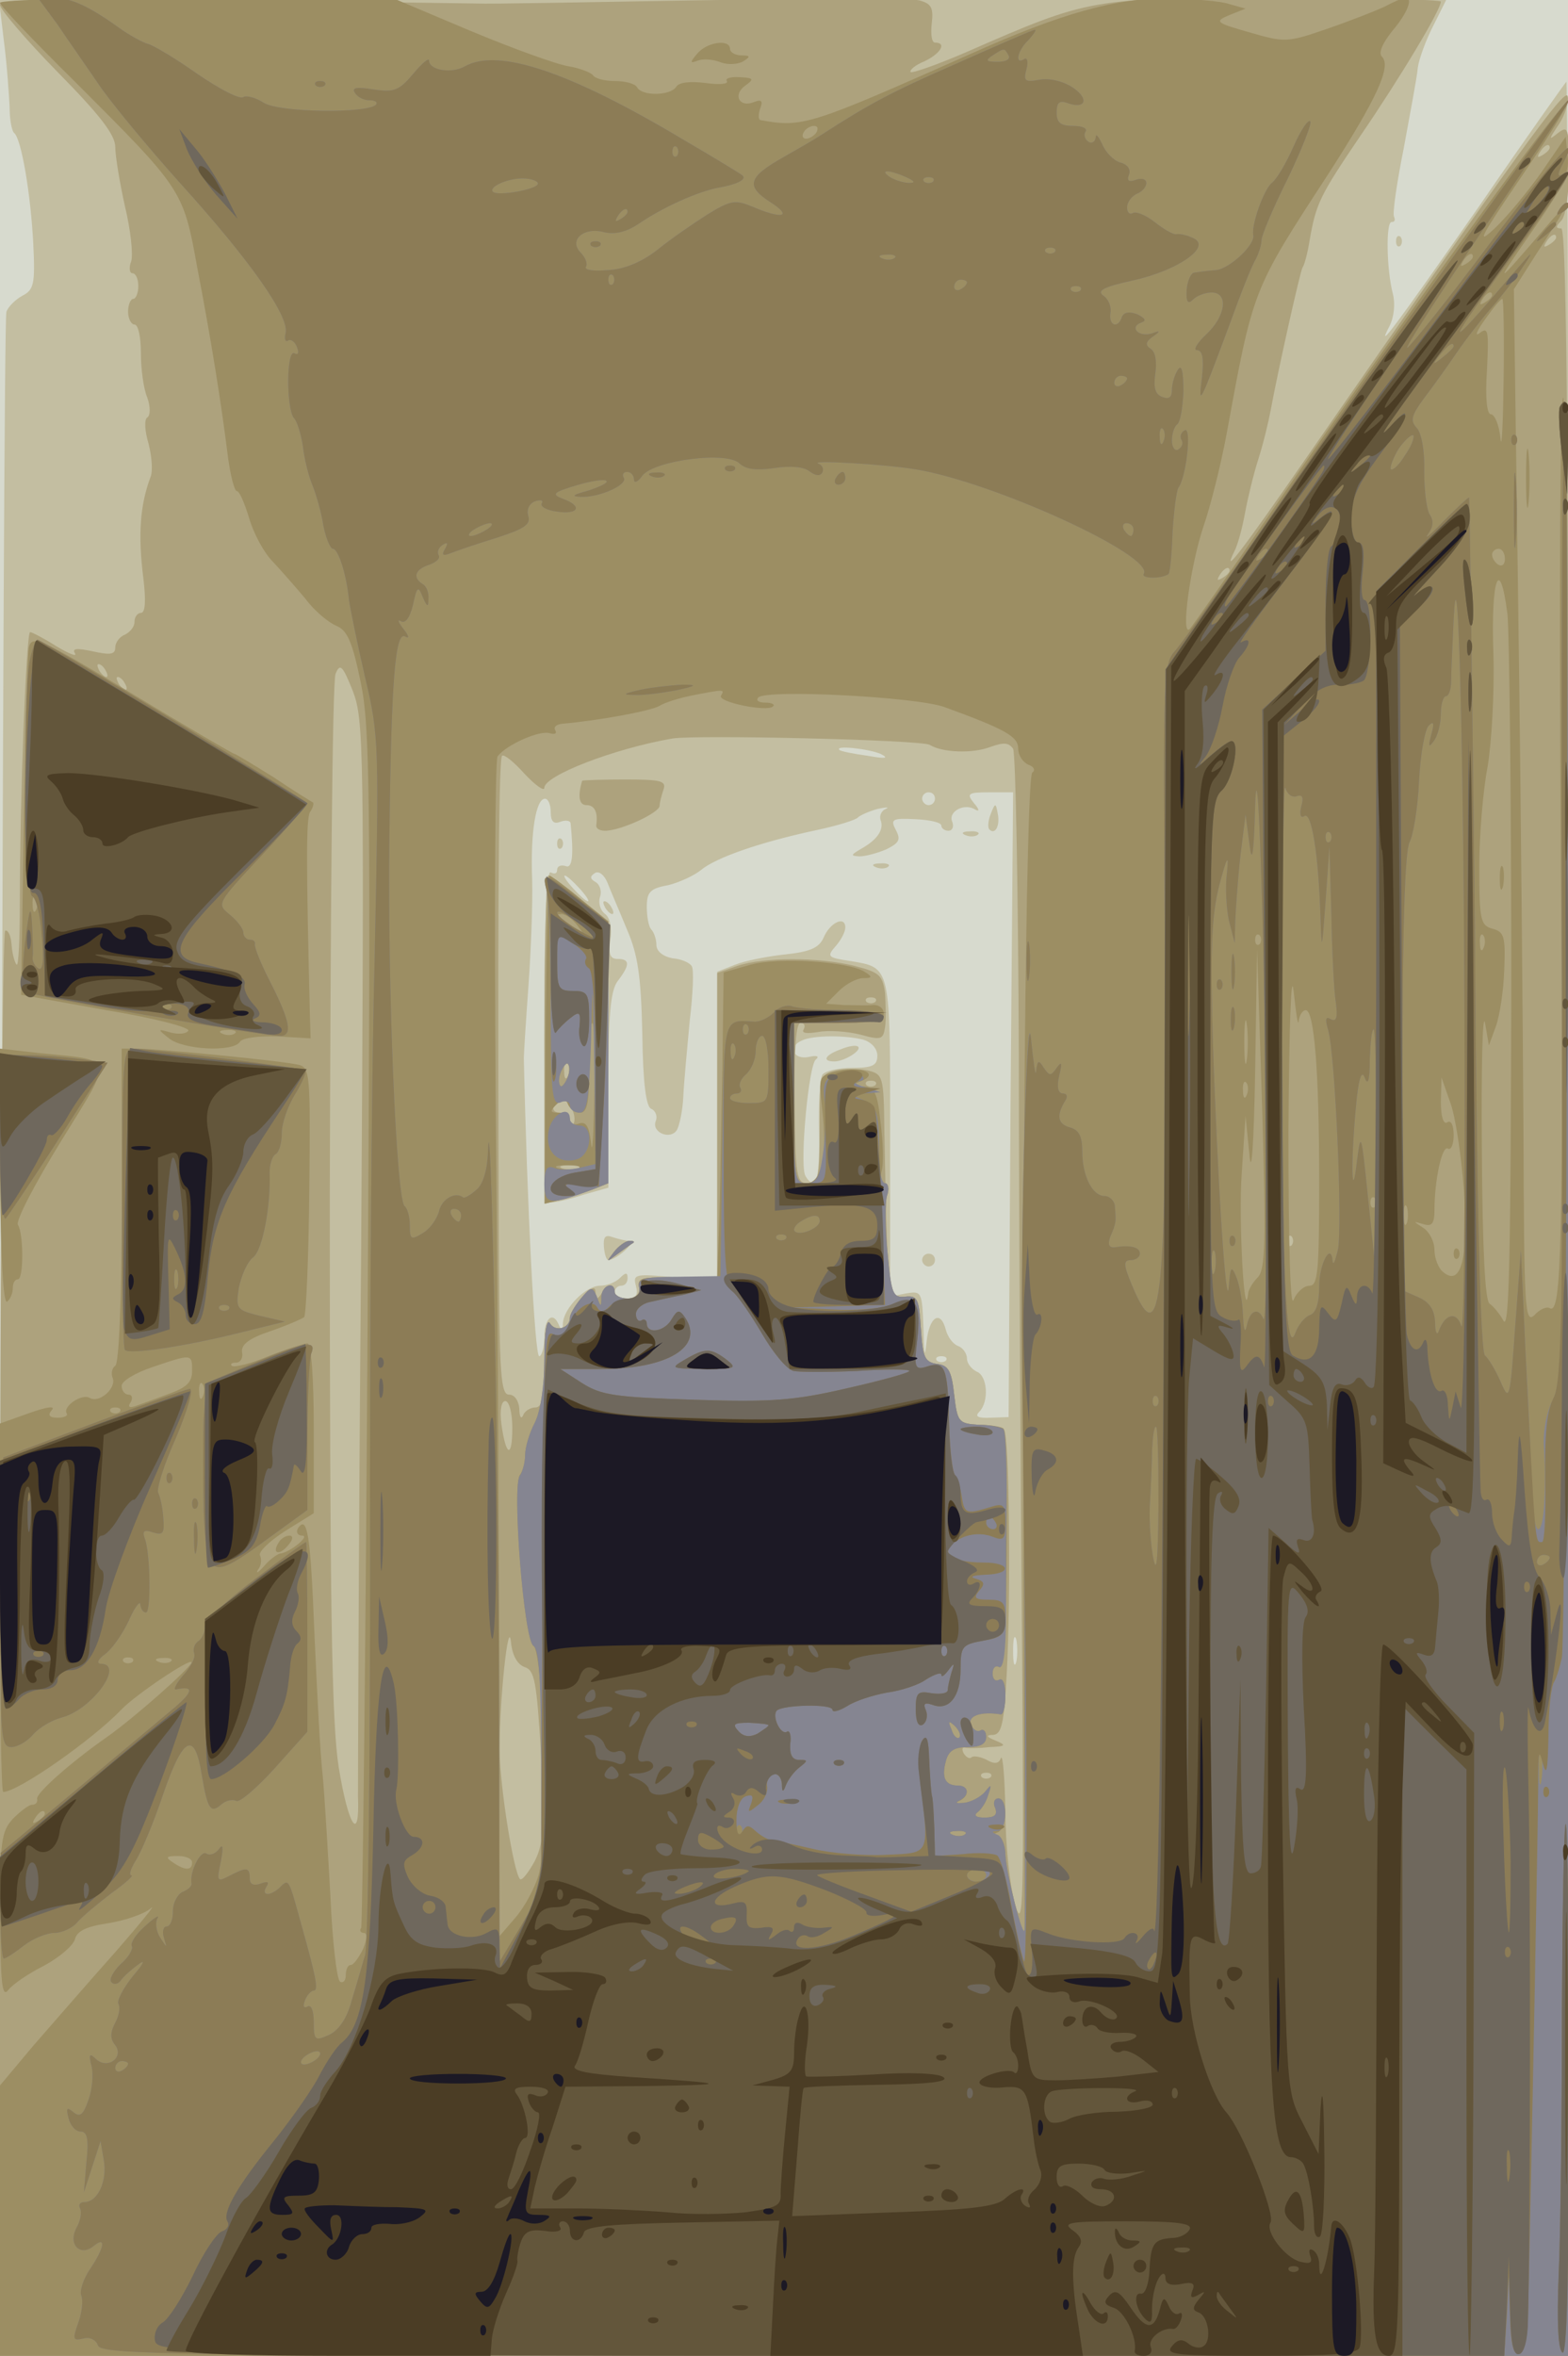 <svg xmlns="http://www.w3.org/2000/svg" xmlns:xlink="http://www.w3.org/1999/xlink" width="666" height="1000"><g><svg xmlns="http://www.w3.org/2000/svg" xmlns:xlink="http://www.w3.org/1999/xlink" width="666" height="1000"/><svg xmlns="http://www.w3.org/2000/svg" width="666" height="1000" version="1.0" viewBox="0 0 666 1000"><g fill="#d7dace" transform="matrix(.272 0 0 -.272 0 1000)"><path d="M0 1840V0h2450v3680H0V1840z"/></g></svg><svg xmlns="http://www.w3.org/2000/svg" width="666" height="1000" version="1.0" viewBox="0 0 666 1000"><g fill="#c3bea1" transform="matrix(.272 0 0 -.272 0 1000)"><path d="M6 3613c5-38 8-84 9-103 0-19 3-37 7-41 11-8 26-94 30-174 3-61 1-71-17-80-11-6-22-17-25-25s-6-729-8-1602L-1 0h2451v1777c0 977-2 1774-4 1772s-64-89-136-194c-132-189-163-231-140-187 7 14 9 35 5 50-10 39-11 112-2 112 5 0 6 3 4 8-3 4 4 52 15 107 10 55 21 112 22 126 2 14 13 44 25 67l21 42H-2l8-67zm1369-1113c14-7 8-8-20-3-22 3-42 7-44 9-9 8 45 2 64-6zm85-70c0-5-4-10-10-10-5 0-10 5-10 10 0 6 5 10 10 10 6 0 10-4 10-10zm118-477-3-488-28-1c-20-1-25 2-18 9 16 16 13 57-4 63-8 4-15 13-15 20 0 8-6 17-14 20s-16 14-19 25c-8 32-26 21-30-18-3-28-4-22-5 21-2 57-3 58-27 54l-25-5v247c0 273 2 266-64 277-34 5-35 7-21 23 8 9 15 22 15 29 0 19-24 8-34-16-7-16-22-22-60-26-28-3-63-10-78-16l-28-11v-483l-66 6c-62 6-66 5-61-13 4-15 0-20-14-20-10 0-19 5-19 10 0 6 5 10 10 10 6 0 10 5 10 12 0 9-3 9-12 0-7-7-21-12-31-12-22 0-57-35-58-59 0-10-2-12-6-3-9 23-23 12-23-18 0-16-4-30-8-30-7 0-19 238-24 465 0 6 3 55 7 110s7 131 6 168c-3 75 6 127 20 127 5 0 9-9 9-21 0-15 5-19 15-15 8 3 15 2 16-2 5-50 3-72-8-67-7 2-13 0-13-6s-4-7-10-4c-7 4-10-83-10-254 0-188 3-261 11-261 7 0 29 5 50 12l39 11v152c0 117 3 156 15 171 19 25 19 34-1 34-11 0-14 7-11 30 3 17 0 34-8 40s-11 18-8 27c3 8 0 19-7 23-9 5-9 9-1 14 6 4 15-3 20-16s19-45 30-72c17-39 22-72 24-163 1-78 6-114 14-117 7-3 10-12 7-19-7-18 23-30 33-14 4 7 9 30 10 52s6 75 10 118c5 42 7 81 3 86-3 5-16 11-30 12-15 3-25 11-25 21 0 9-4 20-8 24s-7 20-7 35c0 23 5 29 33 34 17 4 41 15 52 24 23 19 91 43 180 62 33 7 62 16 65 20 3 3 16 9 30 13 14 3 20 3 13 0s-10-11-8-17c6-15-5-31-30-45-17-10-17-11-3-12 9 0 28 5 42 11 20 10 23 15 15 30-9 17-6 19 31 17 22-1 40-5 40-10 0-4 5-8 11-8s9 6 6 14c-7 16 19 30 36 19 7-4 6 1-2 10-12 15-10 17 24 17h37l-4-487zm-673 337c10-11 16-20 13-20s-13 9-23 20-16 20-13 20 13-9 23-20zm443-236c13-4 22-14 22-25 0-15-7-19-39-19-22 0-43-5-47-11-4-7-6-47-5-90 1-46-2-79-8-79-5 0-11 6-14 13-8 23 6 172 17 180 6 5 2 7-11 4-25-5-33 17-10 26 17 8 68 8 95 1zm129-501c-4-3-10-3-14 0-3 4 0 7 7 7s10-3 7-7zm110-470c-3-10-5-2-5 17s2 27 5 18c2-10 2-26 0-35zm-40 1323c-4-10-5-21-2-24 9-9 17 6 13 25-3 17-4 17-11-1zm-39-33c7-3 16-2 19 1 4 3-2 6-13 5-11 0-14-3-6-6zm-638-13c0-7 3-10 7-7 3 4 3 10 0 14-4 3-7 0-7-7zm498-37c7-3 16-2 19 1 4 3-2 6-13 5-11 0-14-3-6-6zm-423-63c3-5 8-10 11-10s2 5-1 10c-3 6-8 10-11 10s-2-4 1-10zm-2-529c1-12 4-21 7-21 12 0 45 29 33 30-6 0-18 3-27 6-11 4-14 0-13-15zm497-21c0-5 5-10 10-10 6 0 10 5 10 10 0 6-4 10-10 10-5 0-10-4-10-10zm-127 329c-25-9-30-19-10-19 15 0 43 17 37 23-3 3-15 1-27-4zm867 1261c0-7 3-10 7-7 3 4 3 10 0 14-4 3-7 0-7-7z"/></g></svg><svg xmlns="http://www.w3.org/2000/svg" width="666" height="1000" version="1.0" viewBox="0 0 666 1000"><g fill="#ada27d" transform="matrix(.272 0 0 -.272 0 1000)"><path d="M0 3669c0-7 40-54 90-105 66-67 90-98 90-117 0-14 7-56 15-92 9-37 13-75 10-86-4-10-3-19 2-19s9-9 9-20-4-20-8-20-8-9-8-20 5-20 10-20c6 0 10-20 10-44 0-25 4-56 10-70 5-14 5-28 0-31s-4-21 2-41c5-20 7-43 3-52-16-43-20-89-11-159 4-34 3-53-4-53-5 0-10-6-10-14s-7-16-15-20c-8-3-15-12-15-20 0-11-8-12-35-6-24 5-33 5-28-3 4-6-9-1-29 11-19 12-38 22-41 22-6 0-16-261-16-420 0-57-2-102-5-99s-7 17-8 32c-1 14-6 23-10 21-4-3-8-504-8-1115V0h2450v1660c0 1284-3 1660-12 1660s-9 3 0 12c7 7 12 41 12 81 0 64-1 68-17 56-15-12-15-11 1 13 10 15 16 35 14 44-3 16-74-82-406-561-104-150-134-189-115-150 6 11 13 38 17 60s13 60 21 85 16 59 19 75c11 60 46 217 50 224 3 4 8 23 11 42 10 58 16 70 79 163 61 89 126 197 126 210 0 3-116 6-258 6-288 0-291-1-481-84-46-20-86-34-89-32-2 3 7 11 22 17 25 12 35 29 16 29-5 0-7 13-5 30 3 25-1 31-20 36-13 3-167 3-342 0s-331-6-348-5c-622 9-745 9-745-2zm2420-223c0-3-5-8-12-12s-8-3-4 4c7 12 16 16 16 8zm10-140c0-3-5-8-12-12s-8-3-4 4c7 12 16 16 16 8zm-510-520c0-3-5-8-12-12s-8-3-4 4c7 12 16 16 16 8zM165 2630c3-5 4-10 1-10s-8 5-11 10c-3 6-4 10-1 10s8-4 11-10zm399-897c-4-450-5-837-5-860 3-74-15-47-30 45-11 70-14 245-14 887 1 440 4 809 9 820 7 17 11 13 27-27 17-45 18-82 13-865zm-369 877c3-5 4-10 1-10s-8 5-11 10c-3 6-4 10-1 10s8-4 11-10zm1257-96c19-12 67-14 95-3 20 7 28 7 35-3 4-7 8-224 9-483 0-259 3-672 5-920 3-405 2-445-11-400-8 28-15 93-15 145-1 52-4 89-7 83-3-9-10-10-22-3-10 5-21 7-24 4s-8 0-12 6c-3 6-3 10 2 9 4-1 22-1 38 1 26 1 27 3 10 10-15 6-16 9-4 9 13 1 17 18 21 94 7 127 4 374-4 382-4 4-22 8-40 8-31 2-33 4-38 47-4 37-9 46-27 48-19 3-22 10-25 55-3 47-5 52-25 50-27-3-27 1-32 259-1 85-2 88-26 94-14 3-36 3-50 0-24-6-25-9-25-91 0-77-2-85-19-85s-19 10-20 125c-1 85 2 125 9 125 6 0 8-4 5-10-4-6 5-7 23-4 16 3 45 1 65-4 33-9 36-8 39 11 2 12 1 36 0 54-4 28-9 32-47 42-56 14-143 14-184 0l-31-11v-480l-62 4c-55 2-63 1-60-15 3-20-33-24-41-4-4 9-8 8-16-3-9-13-11-13-11-1 0 11-6 9-20-7-11-12-20-26-20-31 0-17-22-24-31-10-5 9-9-13-9-58 0-56-3-73-14-73-8 0-17-6-19-12-3-7-6-3-6 10-1 12-7 22-16 22-13 0-15 31-16 218-2 465-1 774 5 779 3 3 19-10 35-28 17-18 31-28 31-22 0 19 108 61 200 77 37 6 389-2 402-10zm-85-401c-4-3-10-3-14 0-3 4 0 7 7 7s10-3 7-7zm0-130c-4-3-10-3-14 0-3 4 0 7 7 7s10-3 7-7zm650-250c-4-3-7 0-7 7s3 10 7 7c3-4 3-10 0-14zM800 1448c0-48-10-45-17 6-3 22 0 36 6 36s11-18 11-42zm19-373c16-5 19-22 26-138 5-113 4-137-10-165-10-18-20-31-23-28-10 11-31 142-32 201 0 79 14 211 18 168 2-20 10-34 21-38zm728-172c-4-3-10-3-14 0-3 4 0 7 7 7s10-3 7-7zM909 2458c-7-24-5-38 7-38 13 0 18-12 15-32 0-5 6-8 14-8 24 0 85 28 85 39 0 5 3 16 6 25 5 14-4 16-60 16-36 0-66-1-67-2zm-59-404v-256l25 6c13 3 36 11 50 16l25 10v409l-44 35c-23 20-46 36-50 36-3 0-6-115-6-256zm37-56c-3-8-6-5-6 6-1 11 2 17 5 13 3-3 4-12 1-19zm7-54c4-9 4-19 1-22s-5 0-5 6c0 7-7 12-16 12-8 0-12 5-9 10 9 15 22 12 29-6zm9-91c-7-2-19-2-25 0-7 3-2 5 12 5s19-2 13-5zm56-130c-13-17-13-17 6-3 11 8 22 16 24 17 2 2 0 3-6 3s-17-8-24-17z"/></g></svg><svg xmlns="http://www.w3.org/2000/svg" width="666" height="1000" version="1.0" viewBox="0 0 666 1000"><g fill="#9c8e63" transform="matrix(.272 0 0 -.272 0 1000)"><path d="M0 3672c0-4 52-59 116-122 169-169 170-169 192-291 22-114 38-215 48-296 4-29 10-53 14-53s12-19 19-42c7-24 23-54 37-68 13-14 36-40 51-58 14-19 36-37 48-42 17-7 25-24 38-87 15-71 16-165 11-1008-3-511-8-933-10-937-3-4-1-8 4-8 6 0 5-10-1-25-7-14-15-25-19-25-5 0-8-7-8-16 0-8-4-13-9-10s-12 63-15 133c-4 71-9 155-12 188-4 33-9 133-13 222-6 154-11 187-26 164-3-6 0-11 7-11 13 0-20-27-35-28-4-1-16-9-25-20-9-10-13-12-9-5 5 6 6 16 3 22-3 5 14 22 39 38l45 28v133c0 78-4 132-10 132-5 0-33-9-61-20-28-12-54-18-57-15s0 5 7 5c6 0 11 7 9 16-2 12 11 22 44 33 26 9 49 19 53 22 3 4 7 93 8 198 2 185 1 192-18 196-25 6-219 25-251 25h-24v-244c0-145-4-247-10-251-5-3-7-12-4-19 6-16-21-40-36-31-12 7-42-13-36-24 3-4-4-7-14-7-13 0-16 4-9 12 6 7-8 5-36-5l-45-16v-287c0-159 2-288 5-288 23 0 139 81 185 129 22 23 110 82 109 73-1-8-90-87-133-117-57-40-111-88-108-96 1-5-2-9-8-9-5 0-18-10-30-22C2 818 0 803 0 686c1-105 3-128 13-115 7 9 32 26 56 38 24 13 45 31 48 41 3 13 18 20 51 25 26 4 56 14 67 23 11 10-14-21-55-68-42-47-99-113-128-146L0 422V0h2450v1531c0 866-4 1528-9 1525s-6-299-4-673c4-642 2-760-17-748-5 3-16-2-24-11-15-14-16 11-17 283-1 164-4 528-8 808l-7 510 35 55c53 81 56 90 14 41-79-92-82-94-23-9 49 70 61 93 58 119l-3 32-37-54c-21-30-54-70-74-89-30-28-22-13 40 78 43 63 76 116 73 118-7 7-264-349-467-646-62-91-117-169-122-175-15-15 1 101 22 162 10 29 26 92 35 140 42 229 40 225 158 406 78 121 100 170 85 185-6 6 1 21 16 40 24 28 33 52 21 52-4 0-18-6-33-14-15-7-56-23-91-35-61-21-65-21-120-5-53 15-55 17-31 27l25 10-25 7c-14 5-57 8-95 9-80 1-168-23-310-87-250-111-262-115-327-103-4 0-4 9-1 18 5 12 2 15-10 10-23-9-33 12-13 26 14 10 13 12-9 13-14 1-23-2-20-6 3-5-12-6-34-3-23 3-41 1-45-6-9-14-53-15-61-1-3 6-19 10-35 10s-31 4-34 9c-3 4-20 11-38 14-19 3-88 28-155 56l-121 51H306c-168 0-306-3-306-8zm1275-202c-3-5-11-10-16-10-6 0-7 5-4 10 3 6 11 10 16 10 6 0 7-4 4-10zm1025-194c0-3-5-8-12-12s-8-3-4 4c7 12 16 16 16 8zm30-60c0-3-5-8-12-12s-8-3-4 4c7 12 16 16 16 8zm18-133c-1-71-3-111-5-90-2 20-9 37-15 37s-9 25-6 69c3 61 2 68-11 58-9-7-5 3 8 21 12 17 24 32 27 32 2 0 3-57 2-127zm2-279c0-8-4-12-10-9-5 3-10 10-10 16 0 5 5 9 10 9 6 0 10-7 10-16zm4-86c3-29 6-294 6-588-1-404-3-530-12-515-6 11-16 23-22 27-7 5-11 85-12 240-1 128 1 217 5 198l6-35 11 30c6 17 12 56 13 88 2 52 0 59-18 64-19 5-21 13-21 97 0 50 6 120 13 156 6 36 11 115 9 178-4 116 10 154 22 60zm-1228-127c-7-10 72-26 81-17 4 3-2 6-12 6s-15 3-11 8c13 13 247 1 291-15 96-35 115-46 115-65 0-10 7-21 16-25 9-3 11-9 6-12-10-6-17-716-13-1401 1-217 1-399 1-405-2-19-29 90-30 118 0 15-6 27-12 28-10 0-10 2 0 6 15 6 16 53 1 53-6 0-9-7-5-15 4-11-1-15-17-15-12 0-17 3-11 8 6 4 14 16 17 27 6 17 5 18-5 5-7-8-22-16-33-17s-14 0-7 3c17 8 15 24-2 24-20 0-26 12-19 38 4 16 13 22 34 22 20 0 29 5 29 16 0 8-4 13-9 10s-11 1-15 9c-5 14 16 21 47 16 4 0 7 13 7 30s-4 28-10 24c-5-3-10 1-10 10s5 13 10 10c6-4 11 31 11 97 3 174 1 269-4 275-3 3-21 6-39 6-31 2-33 4-38 47-4 37-9 46-27 48-19 3-22 10-25 55-3 46-5 52-24 50-20-2-22 4-28 68-4 38-4 78-1 89 4 11 2 20-3 20-6 0-8 9-5 20s2 45-2 75c-5 47-9 55-28 56-21 0-21 1-3 8 30 12 2 24-35 16-31-7-31-7-25-60 8-72-1-115-25-115-18 0-19 9-19 125v125h70c55 0 70 3 70 15 0 8-8 14-17 13-10-1-30 0-45 0l-28 2 20 20c11 11 28 20 38 20 14 0 15 2 2 10-25 16-134 23-178 11l-42-12-2-152c-2-84-3-177-4-207s-2-70-3-88l-1-34-62 4c-55 2-63 1-60-15 2-11-4-17-18-17-11 0-20 5-20 10 0 18-20 11-21-7 0-17-1-17-7 0-7 16-9 16-25-3-9-11-17-24-17-30 0-16-22-23-31-9-5 9-9-12-9-56 0-42-6-81-15-99-8-15-15-38-15-50s-4-26-8-31c-13-15 6-258 21-267 16-10 23-308 8-358-6-20-22-50-36-66l-25-29v395c-1 217-3 629-6 915-2 286-1 525 3 531 13 18 67 42 82 36 8-2 11 0 8 5s2 9 11 10c57 5 139 20 152 28 8 5 30 12 50 16 51 10 52 10 46 0zm841-388c-4-3-7 0-7 7s3 10 7 7c3-4 3-10 0-14zm350-5c-3-8-6-5-6 6-1 11 2 17 5 13 3-3 4-12 1-19zm-353-515c-8-8-15-20-15-26-6-50-15 117-10 188l6 90 6-60c3-37 7 12 9 130l3 190 8-249c6-209 5-251-7-263zm64 400c1 9 6 17 11 17 13 0 21-93 21-267 0-140-2-163-15-163-9 0-20-10-25-22-5-15-8 83-8 262 1 157 4 256 8 220s7-57 8-47zm-81-60c-2-16-4-3-4 27s2 43 4 28c2-16 2-40 0-55zm0-55c-3-8-6-5-6 6-1 11 2 17 5 13 3-3 4-12 1-19zm339-149c7-105-4-151-32-128-8 6-14 22-14 35s-8 28-17 34c-17 11-17 11 0 6 13-4 17 1 17 22 0 47 12 102 21 96 5-3 9 7 9 21 0 15-4 24-10 20s-10 9-10 32l1 38 14-40c8-22 17-83 21-136zm-139-26c-4-3-7 0-7 7s3 10 7 7c3-4 3-10 0-14zm50-25c-3-7-5-2-5 12s2 19 5 13c2-7 2-19 0-25zM300 1537c0-18-9-26-37-36-21-8-44-16-52-19-9-3-12-1-7 6 4 7 2 12-3 12-6 0-11 6-11 14 0 7 21 20 48 29 62 21 62 21 62-6zm17-39c-3-8-6-5-6 6-1 11 2 17 5 13 3-3 4-12 1-19zm-130-25c-4-3-10-3-14 0-3 4 0 7 7 7s10-3 7-7zm20-390c-4-3-10-3-14 0-3 4 0 7 7 7s10-3 7-7zm60 1c-3-3-12-4-19-1-8 3-5 6 6 6 11 1 17-2 13-5zm1231-119c-3-3-9 2-12 12-6 14-5 15 5 6 7-7 10-15 7-18zM70 846c0-3-5-8-12-12s-8-3-4 4c7 12 16 16 16 8zm1437-32c-3-3-12-4-19-1-8 3-5 6 6 6 11 1 17-2 13-5zM300 770c0-13-11-13-30 0-12 8-11 10 8 10 12 0 22-4 22-10zm2042 1535c0-16 2-22 5-12 2 9 2 23 0 30-3 6-5-1-5-18zM852 2054l-1-256 24 6c13 3 36 11 50 16l25 10v408l-44 36c-24 20-46 36-48 36s-5-115-6-256zm49 179c13-17 13-17-6-3-11 8-22 16-24 17-2 2 0 3 6 3s17-8 24-17zm27-265c-1-62-3-96-5-76-3 27-8 35-19 31-8-3-14 0-14 6s-8 11-17 11c-14 0-15 2-4 13 11 10 14 10 18 0 3-7 11-13 19-13 11 0 14 16 14 70 0 39 2 70 5 70s4-51 3-112zm-42 26c-4-9-9-15-11-12-3 3-3 13 1 22s9 15 11 12c3-3 3-13-1-22zm17-141c-7-2-21-2-30 0-10 3-4 5 12 5 17 0 24-2 18-5zm56-130c-13-17-13-17 6-3 11 8 22 16 24 17 2 2 0 3-6 3s-17-8-24-17zm1311-3c0-7 3-10 7-7 3 4 3 10 0 14-4 3-7 0-7-7zM1089 3593c-12-14-12-16 1-11 8 3 24 2 36-3 11-4 27-3 35 2 11 7 11 9-3 9-10 0-18 5-18 10 0 16-36 11-51-7zm1294-663c0-41 2-58 4-37 2 20 2 54 0 75-2 20-4 3-4-38zM45 2666c-2-11-6-138-8-282l-4-260 133-24c74-12 131-27 128-32s-15-6-27-3c-21 6-22 6-3-9 22-18 101-22 111-5 4 6 30 9 59 8l51-3-1 34c-6 241-6 308 0 319 5 7 6 13 5 15-2 1-30 18-61 39-32 20-60 37-62 37s-74 42-160 94c-144 87-156 92-161 72zm12-408c-3-8-6-5-6 6-1 11 2 17 5 13 3-3 4-12 1-19zm310-194c-3-3-12-4-19-1-8 3-5 6 6 6 11 1 17-2 13-5zM0 1840c1-122 5-198 11-195 5 4 9 13 9 21s3 14 8 14c9 0 9 71 0 85-4 6 27 65 67 130 84 136 86 126-33 138l-62 7v-200zm435-571c-11-17 1-21 15-4 8 9 8 15 2 15s-14-5-17-11z"/></g></svg><svg xmlns="http://www.w3.org/2000/svg" width="666" height="1000" version="1.0" viewBox="0 0 666 1000"><g fill="#858591" transform="matrix(.272 0 0 -.272 0 1000)"><path d="M90 3638c16-24 45-65 64-93 18-27 76-97 127-154 108-119 171-208 165-234-2-9-1-15 4-12 4 3 11-2 14-11 3-8 2-12-4-9-13 8-13-87-1-101 5-5 11-25 14-44 2-19 9-47 15-61 6-15 14-43 17-63 4-20 11-36 15-36 8 0 21-39 25-80 2-14 13-68 25-120 22-92 22-106 15-440-5-190-8-610-7-935 0-324-3-603-8-620-5-16-14-49-21-71-7-27-20-46-35-53-22-10-24-9-24 20 0 17-4 28-10 24-6-3-7 1-4 9 3 9 10 16 14 16 8 0 3 23-20 105-19 69-19 70-32 57-15-15-31-15-22 0 5 8 2 9-9 5s-17-1-17 8c0 18-5 18-32 4-19-10-20-9-13 23 4 22 3 28-3 19-5-7-14-11-20-7-9 5-26-28-23-47 1-4-6-10-14-13-8-4-15-17-15-30s-4-24-10-24c-5 0-7-8-4-18 5-16 5-16-6 1-6 9-8 23-4 30 4 6-5 1-19-12-15-13-24-27-21-32 2-4-5-17-18-28-12-12-18-24-14-28s10-3 14 2c4 6 16 17 27 25 13 10 10 3-8-18-15-19-25-38-22-43s1-18-5-29c-8-15-8-25-1-34 16-19-10-40-29-23-10 10-12 8-7-11 3-13 1-37-5-53-8-23-13-27-23-19-11 9-12 7-8-9 3-12 11-21 19-21 10 0 13-12 9-47l-4-48 13 40 13 40 5-29c6-32-9-66-30-66-7 0-10-4-7-10 3-5 1-19-6-31-13-26 7-45 28-27 19 15 16-3-6-36-11-16-17-35-14-42 3-8 1-27-5-43-9-25-8-28 8-24 10 3 20-2 23-11C159 2 270 0 1304 0h1145l1 1527c0 839-3 1523-6 1520-4-4-6-348-5-764 2-685 1-761-14-791-10-18-16-51-14-75 4-67 0-127-9-127-5 0-9 28-10 63-1 34-5 132-10 217l-7 155-9-119c-8-115-9-118-23-85-8 18-19 36-24 40-7 4-13 223-16 673-4 366-8 666-9 666-2 0-20-17-40-37-20-21-31-30-24-20 8 11 9 21 3 30-5 6-9 37-9 67 1 32-4 61-12 69-10 11-8 19 11 45 13 17 36 49 51 71s40 54 54 70c15 17 38 46 50 65 19 28 16 26-15-10-112-131-111-123 5 36 79 108 94 133 71 118-7-4-7 1 1 16 31 59-8 16-114-124-64-86-122-158-128-162-7-4 45 75 113 177 69 101 129 191 134 199 19 34-16-12-108-140-53-74-123-171-155-216-32-44-118-168-192-275-73-107-143-204-154-217-20-22-20-32-17-463 3-556-5-639-51-529-14 33-14 40-2 40 8 0 14 5 14 10 0 10-14 14-39 10-9-1-12 4-7 17 9 21 9 22 7 46 0 9-8 17-16 17-19 0-35 31-35 70 0 23-5 33-19 37-19 5-22 18-8 41 5 7 3 12-3 12-8 0-10 10-6 28 5 20 4 23-4 12-9-13-11-13-20 0-8 13-10 12-12-5-1-11-4 12-8 50-7 73-17-319-13-505 3-123 5-872 3-885-2-17-29 88-30 117 0 14-6 29-12 31-10 4-10 6 0 6 15 1 16 51 1 51-6 0-9-7-5-15 4-11-1-15-17-15-12 0-17 3-11 8 6 4 14 16 17 27 6 17 5 18-5 5-7-8-22-16-33-17s-14 0-8 3c18 8 16 24-1 24-20 0-26 12-19 38 4 16 13 22 34 22 20 0 29 5 29 16 0 8-4 13-9 10s-11 1-15 9c-5 14 16 21 47 16 4 0 7 13 7 30s-4 28-10 24c-6-3-10 1-10 10s5 13 10 10c7-4 11 25 11 87 0 51 0 135 1 186 0 51-2 95-5 98s-21 7-39 7c-31 2-33 4-38 47-4 37-9 46-27 48-19 3-22 10-25 55-3 46-5 52-24 50-20-2-22 4-28 68-4 38-4 78-1 89 4 11 2 20-3 20s-9 17-9 38c0 71-3 83-25 92-23 9-23 9 2 10l25 2-25 8c-14 4-18 8-10 9 10 1 11 4 4 11s-19 7-35 1c-22-8-25-14-21-45 2-20 1-56-3-81-5-36-10-45-26-45-18 0-19 8-19 125v125h70c40 0 70 4 70 10s-28 10-64 10c-35 0-71 3-79 6s-21-1-29-10c-8-8-21-14-29-14-51 3-48 12-51-199l-3-198-65-1c-55 0-65-3-62-17 2-11-4-17-18-17-11 0-20 5-20 10 0 18-20 11-21-7 0-17-1-17-7 0-7 16-9 16-25-3-9-11-17-24-17-30 0-16-22-23-31-9-5 9-9-12-9-56 0-42-6-81-15-99-8-15-15-38-15-50s-4-26-8-32c-13-14 6-257 21-266 9-5 12-57 12-195V725l-32-55-33-55-1 430c-1 392-13 945-17 834-1-29-8-52-19-60-9-8-18-13-20-11-12 9-32-2-37-20-3-13-14-29-26-36-18-11-20-10-20 12 0 14-4 27-8 30-13 8-27 342-24 576 3 244 9 323 25 313 7-4 5 2-3 12s-10 16-4 12c7-4 14 5 19 26 6 28 8 30 15 12 7-16 9-17 9-3 1 9-3 20-9 23-16 10-12 23 10 30 11 4 18 10 15 15s0 12 6 16c8 5 9 3 4-6-6-10-4-12 11-6 10 4 43 15 72 24 40 13 51 20 47 33-3 10 1 19 10 23 9 3 14 2 11-3s8-11 24-13c34-5 40 9 9 20-18 7-16 10 21 21 23 7 44 10 47 7s-10-9-28-15c-25-7-28-9-12-10 29-1 74 19 67 30-3 5 0 9 5 9 6 0 11-5 11-12 0-6 6-4 13 6 18 24 133 39 152 19 10-9 26-11 54-7 26 4 46 2 55-5s17-8 20-2c3 5 0 12-6 14-16 6 104-1 152-9 122-20 373-135 356-163-5-8 30-8 39 0 2 3 5 32 6 65 2 32 6 64 9 69 13 18 21 97 10 90-6-3-8-10-5-15s1-11-5-15c-5-3-10 3-10 14s4 22 8 25c5 3 9 26 10 52 0 32-3 43-9 33-5-8-9-22-9-31 0-12-5-15-15-11-11 4-14 14-11 36 3 19 0 35-7 39-9 6-8 11 3 19 13 9 12 10-2 5-20-6-35 10-16 17 9 3 6 7-6 13-13 5-21 3-24-4-6-19-21-14-18 6 2 9-3 22-11 27-11 8 1 14 47 24 71 16 123 53 93 66-10 5-22 7-26 6-5-1-20 8-34 19s-29 17-34 14-9 1-9 9 7 17 15 21c8 3 15 10 15 17 0 6-7 8-16 5-11-4-15-2-11 8 3 8-2 16-14 19-10 3-23 16-28 29-6 12-10 17-10 10-1-7-6-10-11-7-6 4-8 11-5 16 4 5-5 9-19 9-20 0-26 5-26 21 0 15 4 19 16 15 29-11 36 6 9 24-15 10-37 15-52 12-23-4-25-2-20 17 3 11 1 19-4 15-15-9-10 14 7 30 8 9 13 16 10 16s-58-24-123-53c-103-45-136-63-212-112-9-6-35-21-58-34-55-31-59-45-20-70 36-23 18-27-28-7-27 11-34 10-70-12-22-14-57-38-78-55-24-19-52-31-78-32-21-2-37 0-34 5s-1 15-8 22c-20 20 5 41 37 32 17-4 35 1 53 13 38 26 93 51 127 57 28 5 43 13 35 19-2 2-43 27-91 55-179 107-290 144-342 115-21-12-56-6-56 9 0 5-11-4-25-21-22-26-30-29-62-24-26 4-34 3-29-5 4-7 14-12 23-12s13-3 10-7c-15-14-151-12-175 3-12 8-27 12-32 9-6-4-38 13-73 37-34 24-68 44-76 46s-28 13-45 25c-47 34-76 47-103 47H59l31-42zm1485-48c3-6-4-10-17-10-18 0-20 2-8 10 19 12 18 12 25 0zm-518-157c-4-3-7 0-7 7s3 10 7 7c3-4 3-10 0-14zm358-33c13-6 15-9 5-9-8 0-22 4-30 9-18 12-2 12 25 0zm-575-10c0-9-62-20-70-13s21 21 46 21c13 0 24-4 24-8zm617 3c-4-3-10-3-14 0-3 4 0 7 7 7s10-3 7-7zm-477-47c0-3-5-8-12-12s-8-3-4 4c7 12 16 16 16 8zm667-63c-4-3-10-3-14 0-3 4 0 7 7 7s10-3 7-7zm-250-9c-3-3-12-4-19-1-8 3-5 6 6 6 11 1 17-2 13-5zm-440-41c-4-3-7 0-7 7s3 10 7 7c3-4 3-10 0-14zm553 3c0-3-4-8-10-11-5-3-10-1-10 4 0 6 5 11 10 11 6 0 10-2 10-4zm177-13c-4-3-10-3-14 0-3 4 0 7 7 7s10-3 7-7zm583-87c0-2-8-10-17-17-16-13-17-12-4 4s21 21 21 13zm-510-50c0-3-4-8-10-11-5-3-10-1-10 4 0 6 5 11 10 11 6 0 10-2 10-4zm57-98c-3-8-6-5-6 6-1 11 2 17 5 13 3-3 4-12 1-19zm377-22c-9-15-19-24-22-22-2 3 3 17 12 32 10 14 20 23 23 21 2-3-3-17-13-31zM760 2850c-8-5-19-10-25-10-5 0-3 5 5 10s20 10 25 10c6 0 3-5-5-10zm1010 0c0-5-2-10-4-10-3 0-8 5-11 10-3 6-1 10 4 10 6 0 11-4 11-10zm210-34c0-3-5-8-12-12s-8-3-4 4c7 12 16 16 16 8zm307-786c1-245-1-435-5-423-7 23-25 20-35-7-3-9-6-3-6 13-1 19-8 31-26 39l-25 11v339c0 226 4 346 11 360 6 11 13 54 15 96 2 41 9 80 15 86 8 8 9 4 4-14-5-19-4-21 4-10 6 8 11 27 11 43 0 15 4 27 8 27s8 10 8 23c0 12 2 56 4 97 7 138 16-213 17-680zm-309-220c0-113-2-199-5-192-8 19-21 14-26-10-3-14-5-7-6 17-1 22-6 49-11 60-7 17-9 14-11-15-4-52-18 169-25 380-4 149-2 197 10 245 12 45 15 50 12 20-3-22-1-56 3-75l9-35 1 36c1 20 4 65 8 100l8 64 6-45c4-34 7-19 9 60 5 127 17-306 18-610zm47 624c9 3 11-2 7-16-3-13-1-19 5-15 11 7 22-59 25-158 2-55 2-54 8 25l6 85 3-105c1-58 4-120 7-138 3-23 1-31-8-26-8 5-9 0-4-17 11-37 23-310 15-344-4-16-7-24-8-17-2 31-21-3-21-39 0-26-5-42-15-45-8-3-18-16-22-27-15-43-21 96-21 483 0 212 2 377 5 367s11-16 18-13zm52-71c-4-3-7 0-7 7s3 10 7 7c3-4 3-10 0-14zm-910-300c-4-3-7 0-7 7s3 10 7 7c3-4 3-10 0-14zm982-175-2-183-11 105c-10 98-11 102-17 55-8-70-10-7-2 80 4 47 9 63 14 50 5-14 8-5 8 28 1 26 3 47 6 47s4-82 4-182zm-949 120c0-52 0-53-30-53-16 0-30 3-30 8 0 4 5 7 11 7 5 0 8 4 5 9s1 14 9 21 15 23 15 36 5 24 10 24c6 0 10-24 10-52zm-53 20c-3-8-6-5-6 6-1 11 2 17 5 13 3-3 4-12 1-19zm-427-248c0-5-2-10-4-10-3 0-8 5-11 10-3 6-1 10 4 10 6 0 11-4 11-10zm560-9c0-11-31-24-39-16-3 3 1 10 9 15 19 12 30 12 30 1zm-53-28c-4-3-10-3-14 0-3 4 0 7 7 7s10-3 7-7zm670-50c-3-10-5-4-5 12 0 17 2 24 5 18 2-7 2-21 0-30zm-90-210c-4-3-7 0-7 7s3 10 7 7c3-4 3-10 0-14zm2-155c-1-92-3-112-9-78-4 25-6 63-4 85 1 22 3 57 3 78 1 20 3 37 6 37s4-55 4-122zm611-82c0-3-4-8-10-11-5-3-10-1-10 4 0 6 5 11 10 11 6 0 10-2 10-4zm-922-281c-3-3-9 2-12 12-6 14-5 15 5 6 7-7 10-15 7-18zm909-67c-2-13-4-5-4 17-1 22 1 32 4 23 2-10 2-28 0-40zm-1250-85c-4-3-7 0-7 7s3 10 7 7c3-4 3-10 0-14zm350 1c-3-3-12-4-19-1-8 3-5 6 6 6 11 1 17-2 13-5zm33-64c0-5-7-10-15-10s-15 5-15 10c0 6 7 10 15 10s15-4 15-10zM490 460c-8-5-17-7-19-4-3 3 1 9 9 14s17 7 19 4c3-3-1-9-9-14zm-290-4c0-3-4-8-10-11-5-3-10-1-10 4 0 6 5 11 10 11 6 0 10-2 10-4zm1723 1704c0-25 2-35 4-22 2 12 2 32 0 45-2 12-4 2-4-23zm-23-20c0-7 3-10 7-7 3 4 3 10 0 14-4 3-7 0-7-7zm22-55c0-16 2-22 5-12 2 9 2 23 0 30-3 6-5-1-5-18zm-2-345c0-7 3-10 7-7 3 4 3 10 0 14-4 3-7 0-7-7zM493 3543c4-3 10-3 14 0 3 4 0 7-7 7s-10-3-7-7zm1527-95c-11-25-26-51-34-57-13-11-32-66-29-81 4-15-37-53-58-55-13-1-28-3-34-4-5 0-11-13-12-27-1-19 2-23 10-15 6 6 19 11 29 11 27 0 22-37-8-65-15-14-21-25-15-25 9 0 11-13 8-42-6-48-4-44 43 82 17 47 35 93 41 102 5 10 9 23 9 30s18 50 41 96c22 46 38 86 35 89-3 4-15-14-26-39zm414-100c-4-7-3-8 4-4s12 9 12 12c0 8-9 4-16-8zm-25-35c-13-16-12-17 4-4 9 7 17 15 17 17 0 8-8 3-21-13zm-1486-20c4-3 10-3 14 0 3 4 0 7-7 7s-10-3-7-7zm1437-303c0-7 3-10 7-7 3 4 3 10 0 14-4 3-7 0-7-7zm4-110c0-52 1-74 3-47 2 26 2 68 0 95-2 26-3 4-3-48zm-1231 63c4-3 10-3 14 0 3 4 0 7-7 7s-10-3-7-7zm-115-10c7-3 16-2 19 1 4 3-2 6-13 5-11 0-14-3-6-6zm287-3c-3-5-1-10 4-10 6 0 11 5 11 10 0 6-2 10-4 10-3 0-8-4-11-10zM46 2643c-10-64-7-361 4-365 6-2 13-29 15-61 4-39 2-56-5-52-6 4-10 12-9 18 1 7 0 30-1 52-2 32-4 25-11-30-4-38-5-73-1-76 7-6 375-70 400-69 19 0 15 23-15 82-15 29-26 56-25 61 1 4-2 7-8 7-5 0-10 5-10 11s-9 18-21 28c-21 17-21 17 51 94 40 43 71 79 69 81-23 17-393 242-420 254-3 1-9-14-13-35zm221-540c-4-3-10-3-14 0-3 4 0 7 7 7s10-3 7-7zm733 497c-27-6-29-8-10-8 14-1 43 3 65 7 33 7 35 9 10 9-16-1-46-4-65-8zm-147-311c4-13 7-95 7-181 0-136 2-157 15-152 8 4 15 1 15-5s7-11 15-11c12 0 15 22 18 113 2 103 3 100 5-40l2-153-25-6c-14-3-32-4-40 0-11 4-15-2-15-25 0-33 8-34 75-9l25 10v407l-37 29c-61 48-67 51-60 23zm77-76c0-2-13 4-30 14-16 9-30 21-30 25 0 5 14-1 30-14 17-12 30-23 30-25zm-44-219c-4-9-9-15-11-12-3 3-3 13 1 22s9 15 11 12c3-3 3-13-1-22zm717 181c0-27 2-38 4-22 2 15 2 37 0 50-2 12-4 0-4-28zM191 1809c-1-127 1-235 4-239 5-8 94 5 185 28l65 16-39 9c-37 9-38 11-33 44 4 19 13 40 22 47 15 11 28 80 26 133 0 12 4 25 9 28 6 3 10 18 10 33s9 42 21 61c11 18 18 35 16 37-4 4-238 33-269 34-16 0-17-20-17-231zm86-141c-3-7-5-2-5 12s2 19 5 13c2-7 2-19 0-25zm80-35c-4-3-10-3-14 0-3 4 0 7 7 7s10-3 7-7zM0 1898c0-77 4-128 9-123 5 6 43 62 84 126l75 117-45 6c-25 3-63 6-84 6H0v-132zm857 15c-7-33 14-54 43-46 24 6 28 53 5 53-8 0-15 5-15 10 0 23-28 8-33-17zm102-190c-13-17-13-17 6-3 11 8 22 16 24 17 2 2 0 3-6 3s-17-8-24-17zm-566-175-71-30-4-56c-1-30-1-95 0-144 5-106 10-109 100-43l62 45v114c0 63 3 121 6 130 9 22-9 19-93-16zm-248-93L5 1402l-3-226C0 964 1 950 18 950c9 0 25 9 34 20 10 11 29 22 44 26 47 12 99 83 62 84-8 0-5 7 6 15s27 31 37 52c9 21 18 32 18 26 1-7 4-13 9-13 8 0 7 93-2 116-4 11-1 14 13 9 16-5 18-1 16 23-1 16-5 33-8 39-3 5 9 44 28 86 18 43 28 77 21 76-6-1-74-25-151-54zm115-85c0-7 3-10 7-7 3 4 3 10 0 14-4 3-7 0-7-7zm40-40c0-7 3-10 7-7 3 4 3 10 0 14-4 3-7 0-7-7zm3-55c0-22 2-30 4-17 2 12 2 30 0 40-3 9-5-1-4-23zm95-63c-43-32-78-65-78-74s-5-20-11-23c-5-4-8-12-6-18 3-7-5-22-17-35-11-13-16-23-11-22 28 6 27-3-2-28-18-15-86-72-152-127L1 785v-82c-1-46 2-83 5-83s17 9 31 20 36 20 48 20 29 8 36 17c8 9 32 29 53 45 21 15 36 28 31 28-4 0-1 10 7 23 8 12 28 59 43 104 31 90 49 99 60 30 9-54 14-61 30-47 8 7 18 9 24 6 5-3 32 20 60 51l51 57v148c0 81-1 148-2 148-2 0-38-26-80-58z"/></g></svg><svg xmlns="http://www.w3.org/2000/svg" width="666" height="1000" version="1.0" viewBox="0 0 666 1000"><g fill="#8c7c56" transform="matrix(.272 0 0 -.272 0 1000)"><path d="M90 3638c16-24 45-65 64-93 18-27 76-97 127-154 108-119 171-208 165-234-2-9-1-15 4-12 4 3 11-2 14-11 3-8 2-12-4-9-13 8-13-87-1-101 5-5 11-25 14-44 2-19 9-47 15-61 6-15 14-43 17-63 4-20 11-36 15-36 8 0 21-39 25-80 2-14 13-68 25-120 22-92 22-106 15-440-5-190-8-610-7-935 0-324-3-603-8-620-5-16-14-49-21-71-7-27-20-46-35-53-22-10-24-9-24 20 0 17-4 28-10 24-6-3-7 1-4 9 3 9 10 16 14 16 8 0 3 23-20 105-19 69-19 70-32 57-15-15-31-15-22 0 5 8 2 9-9 5s-17-1-17 8c0 18-5 18-32 4-19-10-20-9-13 23 4 22 3 28-3 19-5-7-14-11-20-7-9 5-26-28-23-47 1-4-6-10-14-13-8-4-15-17-15-30s-4-24-10-24c-5 0-7-8-4-18 5-16 5-16-6 1-6 9-8 23-4 30 4 6-5 1-19-12-15-13-24-27-21-32 2-4-5-17-18-28-12-12-18-24-14-28s10-3 14 2c4 6 16 17 27 25 13 10 10 3-8-18-15-19-25-38-22-43s1-18-5-29c-8-15-8-25-1-34 16-19-10-40-29-23-10 10-12 8-7-11 3-13 1-37-5-53-8-23-13-27-23-19-11 9-12 7-8-9 3-12 11-21 19-21 10 0 13-12 9-47l-4-48 13 40 13 40 5-29c6-32-9-66-30-66-7 0-10-4-7-10 3-5 1-19-6-31-13-26 7-45 28-27 19 15 16-3-6-36-11-16-17-35-14-42 3-8 1-27-5-43-9-25-8-28 8-24 10 3 20-2 23-11C159 2 265 0 1254 0h1095l4 63 3 62 2-63c1-46 6-62 15-59 7 2 12 24 13 58 7 298 16 786 16 834 0 47 1 54 7 30 6-22 8-12 9 42 0 40 4 78 9 85 4 7 9 24 12 38 7 43 12 1964 5 1957-4-4-6-348-5-764 2-656 0-762-13-788-11-21-14-58-13-128 1-53-1-97-5-97-11 0-10-15-26 300l-7 155-9-119c-8-115-9-118-23-85-8 18-19 36-24 40-7 4-13 223-16 673-4 366-8 666-9 666-2 0-20-17-40-37-20-21-31-30-24-20 8 11 9 21 3 30-5 6-9 37-9 67 1 32-4 61-12 69-10 11-8 19 11 45 13 17 36 49 51 71s40 54 54 70c15 17 38 46 50 65 19 28 16 26-15-10-112-131-111-123 5 36 79 108 94 133 71 118-7-4-7 1 1 16 31 59-8 16-114-124-64-86-122-158-128-162-7-4 45 75 113 177 69 101 129 191 134 199 19 34-16-12-108-140-53-74-123-171-155-216-32-44-118-168-192-275-73-107-143-204-154-217-20-22-20-32-17-463 3-556-5-639-51-529-14 33-14 40-2 40 8 0 14 5 14 10 0 10-14 14-39 10-9-1-12 4-7 17 9 21 9 22 7 46 0 9-8 17-16 17-19 0-35 31-35 70 0 23-5 33-19 37-19 5-22 18-8 41 5 7 3 12-3 12-8 0-10 10-6 28 5 20 4 23-4 12-9-13-11-13-20 0-8 13-10 12-12-5-1-11-4 12-8 50-6 65-16-278-14-485 0-41 3-277 6-524 2-247 1-441-3-430-4 10-13 51-20 89-7 39-17 73-22 76s-28 5-53 2l-44-3-1 42c-1 24-2 48-4 53-1 6-3 30-4 55-1 33-4 41-11 30-5-8-7-37-3-65 14-114 16-110-52-113-33-2-85 2-115 9s-59 13-65 14c-5 0-16 6-24 13-12 11-15 11-22 0-6-9-9-2-9 18 0 19 6 34 14 37 11 4 13 1 9-11-6-15-5-15 10-3 10 7 16 20 15 29-2 8 3 17 9 19 7 3 13-4 14-14 0-14 2-14 6-3 3 8 12 21 21 28 14 11 14 12 0 12-11 0-15 8-14 25 2 13-1 22-5 19-10-6-24 24-16 33 10 9 87 11 87 1 0-4 10-2 23 6 12 8 40 17 62 21 22 3 50 12 62 21 13 8 23 11 23 7 0-5 5-1 11 7 9 12 10 12 5-3-3-10-6-23-6-28s-11-7-25-5c-22 4-25 1-25-25 0-19 4-28 11-24 6 4 8 14 5 22-5 11-2 13 10 9 26-10 44 13 44 55 0 36 2 39 35 45 30 5 35 10 35 35s-4 29-26 29-24 3-15 14c10 11 8 15-6 19-10 3-3 5 15 6 43 1 41 19-2 19-57 0-74 20-33 39 13 6 31 7 45 2 20-8 22-5 22 22s-3 30-22 24c-39-12-42-11-46 15-2 14-7 30-11 35-4 6-8 43-9 83-2 85-6 95-34 86-19-6-21-3-16 39 7 61-2 74-39 58-17-7-58-10-94-8l-64 3 74 2 73 2-5 149c-3 83-8 155-12 160-3 6-14 11-23 12-11 1-8 4 8 9l25 8-25 1c-18 1-21 4-11 10 20 13-3 23-30 13-21-8-22-14-20-90 2-82 2-82-23-82h-26v250h70c40 0 70 4 70 10s-28 10-64 10c-35 0-71 3-79 6s-21-1-29-10c-8-8-21-14-29-14-51 3-49 13-49-206 0-168 3-206 15-216 8-7 28-36 45-65s38-55 49-58c10-2 55-2 100 0 44 3 81 3 81 0s-44-15-97-27c-82-19-118-22-238-18-124 4-146 7-176 26l-34 22h64c104 0 161 35 131 80-9 13-12 13-21-2-11-20-39-24-39-7 0 5-4 8-8 5-5-3-9 2-9 10s11 17 24 19c13 3 35 8 51 11l27 7-25 7c-42 13-70 11-70-5 0-8-8-15-18-15s-24-6-30-12c-10-10-15-10-20-1-9 14-35-3-45-31-4-11-13-16-22-12-16 6-16 22-19-629l-1-240-32-55-33-55-1 430c-1 392-13 945-17 834-1-29-8-52-19-60-9-8-18-13-20-11-12 9-32-2-37-20-3-13-14-29-26-36-18-11-20-10-20 12 0 14-4 27-8 30-13 8-27 342-24 576 3 244 9 323 25 313 7-4 5 2-3 12s-10 16-4 12c7-4 14 5 19 26 6 28 8 30 15 12 7-16 9-17 9-3 1 9-3 20-9 23-16 10-12 23 10 30 11 4 18 10 15 15s0 12 6 16c8 5 9 3 4-6-6-10-4-12 11-6 10 4 43 15 72 24 40 13 51 20 47 33-3 10 1 19 10 23 9 3 14 2 11-3s8-11 24-13c34-5 40 9 9 20-18 7-16 10 21 21 23 7 44 10 47 7s-10-9-28-15c-25-7-28-9-12-10 29-1 74 19 67 30-3 5 0 9 5 9 6 0 11-5 11-12 0-6 6-4 13 6 18 24 133 39 152 19 10-9 26-11 54-7 26 4 46 2 55-5s17-8 20-2c3 5 0 12-6 14-16 6 104-1 152-9 122-20 373-135 356-163-5-8 30-8 39 0 2 3 5 32 6 65 2 32 6 64 9 69 13 18 21 97 10 90-6-3-8-10-5-15s1-11-5-15c-5-3-10 3-10 14s4 22 8 25c5 3 9 26 10 52 0 32-3 43-9 33-5-8-9-22-9-31 0-12-5-15-15-11-11 4-14 14-11 36 3 19 0 35-7 39-9 6-8 11 3 19 13 9 12 10-2 5-20-6-35 10-16 17 9 3 6 7-6 13-13 5-21 3-24-4-6-19-21-14-18 6 2 9-3 22-11 27-11 8 1 14 47 24 71 16 123 53 93 66-10 5-22 7-26 6-5-1-20 8-34 19s-29 17-34 14-9 1-9 9 7 17 15 21c8 3 15 10 15 17 0 6-7 8-16 5-11-4-15-2-11 8 3 8-2 16-14 19-10 3-23 16-28 29-6 12-10 17-10 10-1-7-6-10-11-7-6 4-8 11-5 16 4 5-5 9-19 9-20 0-26 5-26 21 0 15 4 19 16 15 29-11 36 6 9 24-15 10-37 15-52 12-23-4-25-2-20 17 3 11 1 19-4 15-15-9-10 14 7 30 8 9 13 16 10 16s-58-24-123-53c-103-45-136-63-212-112-9-6-35-21-58-34-55-31-59-45-20-70 36-23 18-27-28-7-27 11-34 10-70-12-22-14-57-38-78-55-24-19-52-31-78-32-21-2-37 0-34 5s-1 15-8 22c-20 20 5 41 37 32 17-4 35 1 53 13 38 26 93 51 127 57 28 5 43 13 35 19-2 2-43 27-91 55-179 107-290 144-342 115-21-12-56-6-56 9 0 5-11-4-25-21-22-26-30-29-62-24-26 4-34 3-29-5 4-7 14-12 23-12s13-3 10-7c-15-14-151-12-175 3-12 8-27 12-32 9-6-4-38 13-73 37-34 24-68 44-76 46s-28 13-45 25c-47 34-76 47-103 47H59l31-42zm1485-48c3-6-4-10-17-10-18 0-20 2-8 10 19 12 18 12 25 0zm-518-157c-4-3-7 0-7 7s3 10 7 7c3-4 3-10 0-14zm358-33c13-6 15-9 5-9-8 0-22 4-30 9-18 12-2 12 25 0zm-575-10c0-9-62-20-70-13s21 21 46 21c13 0 24-4 24-8zm617 3c-4-3-10-3-14 0-3 4 0 7 7 7s10-3 7-7zm-477-47c0-3-5-8-12-12s-8-3-4 4c7 12 16 16 16 8zm667-63c-4-3-10-3-14 0-3 4 0 7 7 7s10-3 7-7zm-250-9c-3-3-12-4-19-1-8 3-5 6 6 6 11 1 17-2 13-5zm-440-41c-4-3-7 0-7 7s3 10 7 7c3-4 3-10 0-14zm553 3c0-3-4-8-10-11-5-3-10-1-10 4 0 6 5 11 10 11 6 0 10-2 10-4zm177-13c-4-3-10-3-14 0-3 4 0 7 7 7s10-3 7-7zm583-87c0-2-8-10-17-17-16-13-17-12-4 4s21 21 21 13zm-510-50c0-3-4-8-10-11-5-3-10-1-10 4 0 6 5 11 10 11 6 0 10-2 10-4zm57-98c-3-8-6-5-6 6-1 11 2 17 5 13 3-3 4-12 1-19zm377-22c-9-15-19-24-22-22-2 3 3 17 12 32 10 14 20 23 23 21 2-3-3-17-13-31zM760 2850c-8-5-19-10-25-10-5 0-3 5 5 10s20 10 25 10c6 0 3-5-5-10zm1010 0c0-5-2-10-4-10-3 0-8 5-11 10-3 6-1 10 4 10 6 0 11-4 11-10zm210-34c0-3-5-8-12-12s-8-3-4 4c7 12 16 16 16 8zm307-786c1-245-1-435-5-423-7 23-25 20-35-7-3-9-6-3-6 13-1 19-8 31-26 39l-25 11v339c0 226 4 346 11 360 6 11 13 54 15 96 2 41 9 80 15 86 8 8 9 4 4-14-5-19-4-21 4-10 6 8 11 27 11 43 0 15 4 27 8 27s8 10 8 23c0 12 2 56 4 97 7 138 16-213 17-680zm-309-220c0-113-2-199-5-192-8 19-21 14-26-10-3-14-5-7-6 17-1 22-6 49-11 60-7 17-9 14-11-15-4-52-18 169-25 380-4 149-2 197 10 245 12 45 15 50 12 20-3-22-1-56 3-75l9-35 1 36c1 20 4 65 8 100l8 64 6-45c4-34 7-19 9 60 5 127 17-306 18-610zm47 624c9 3 11-2 7-16-3-13-1-19 5-15 11 7 22-59 25-158 2-55 2-54 8 25l6 85 3-105c1-58 4-120 7-138 3-23 1-31-8-26-8 5-9 0-4-17 11-37 23-310 15-344-4-16-7-24-8-17-2 31-21-3-21-39 0-26-5-42-15-45-8-3-18-16-22-27-15-43-21 96-21 483 0 212 2 377 5 367s11-16 18-13zm52-71c-4-3-7 0-7 7s3 10 7 7c3-4 3-10 0-14zm-910-300c-4-3-7 0-7 7s3 10 7 7c3-4 3-10 0-14zm982-175-2-183-11 105c-10 98-11 102-17 55-8-70-10-7-2 80 4 47 9 63 14 50 5-14 8-5 8 28 1 26 3 47 6 47s4-82 4-182zm-949 120c0-52 0-53-30-53-16 0-30 3-30 8 0 4 5 7 11 7 5 0 8 4 5 9s1 14 9 21 15 23 15 36 5 24 10 24c6 0 10-24 10-52zm-53 20c-3-8-6-5-6 6-1 11 2 17 5 13 3-3 4-12 1-19zm-427-248c0-5-2-10-4-10-3 0-8 5-11 10-3 6-1 10 4 10 6 0 11-4 11-10zm560-9c0-11-31-24-39-16-3 3 1 10 9 15 19 12 30 12 30 1zm-53-28c-4-3-10-3-14 0-3 4 0 7 7 7s10-3 7-7zm670-50c-3-10-5-4-5 12 0 17 2 24 5 18 2-7 2-21 0-30zm-90-210c-4-3-7 0-7 7s3 10 7 7c3-4 3-10 0-14zm2-155c-1-92-3-112-9-78-4 25-6 63-4 85 1 22 3 57 3 78 1 20 3 37 6 37s4-55 4-122zm-254-28c3-5 1-10-4-10-6 0-11 5-11 10 0 6 2 10 4 10 3 0 8-4 11-10zm865-54c0-3-4-8-10-11-5-3-10-1-10 4 0 6 5 11 10 11 6 0 10-2 10-4zm-943-153c-4-3-7 0-7 7s3 10 7 7c3-4 3-10 0-14zm-277-109c0-2-8-7-17-13-12-6-22-5-30 4-10 11-7 13 17 13 17-1 30-2 30-4zm345-234c-3-5-13-10-21-10s-14 5-14 10c0 6 9 10 21 10 11 0 17-4 14-10zM490 460c-8-5-17-7-19-4-3 3 1 9 9 14s17 7 19 4c3-3-1-9-9-14zm-290-4c0-3-4-8-10-11-5-3-10-1-10 4 0 6 5 11 10 11 6 0 10-2 10-4zm1723 1704c0-25 2-35 4-22 2 12 2 32 0 45-2 12-4 2-4-23zm-23-20c0-7 3-10 7-7 3 4 3 10 0 14-4 3-7 0-7-7zm22-55c0-16 2-22 5-12 2 9 2 23 0 30-3 6-5-1-5-18zm-2-345c0-7 3-10 7-7 3 4 3 10 0 14-4 3-7 0-7-7zM493 3543c4-3 10-3 14 0 3 4 0 7-7 7s-10-3-7-7zm1527-95c-11-25-26-51-34-57-13-11-32-66-29-81 4-15-37-53-58-55-13-1-28-3-34-4-5 0-11-13-12-27-1-19 2-23 10-15 6 6 19 11 29 11 27 0 22-37-8-65-15-14-21-25-15-25 9 0 11-13 8-42-6-48-4-44 43 82 17 47 35 93 41 102 5 10 9 23 9 30s18 50 41 96c22 46 38 86 35 89-3 4-15-14-26-39zm414-100c-4-7-3-8 4-4s12 9 12 12c0 8-9 4-16-8zm-25-35c-13-16-12-17 4-4 9 7 17 15 17 17 0 8-8 3-21-13zm-1486-20c4-3 10-3 14 0 3 4 0 7-7 7s-10-3-7-7zm1437-303c0-7 3-10 7-7 3 4 3 10 0 14-4 3-7 0-7-7zm4-110c0-52 1-74 3-47 2 26 2 68 0 95-2 26-3 4-3-48zm-1231 63c4-3 10-3 14 0 3 4 0 7-7 7s-10-3-7-7zm-115-10c7-3 16-2 19 1 4 3-2 6-13 5-11 0-14-3-6-6zm287-3c-3-5-1-10 4-10 6 0 11 5 11 10 0 6-2 10-4 10-3 0-8-4-11-10zM46 2643c-10-64-7-361 4-365 6-2 13-29 15-61 4-39 2-56-5-52-6 4-10 12-9 18 1 7 0 30-1 52-2 32-4 25-11-30-4-38-5-73-1-76 7-6 375-70 400-69 19 0 15 23-15 82-15 29-26 56-25 61 1 4-2 7-8 7-5 0-10 5-10 11s-9 18-21 28c-21 17-21 17 51 94 40 43 71 79 69 81-23 17-393 242-420 254-3 1-9-14-13-35zm221-540c-4-3-10-3-14 0-3 4 0 7 7 7s10-3 7-7zm733 497c-27-6-29-8-10-8 14-1 43 3 65 7 33 7 35 9 10 9-16-1-46-4-65-8zm-147-311c4-13 7-71 7-129s4-100 8-95c4 6 14 16 23 23 14 11 16 9 14-13-2-14 1-27 6-31 5-3 9 15 9 40 0 42-2 46-25 46s-25 4-25 45v45l25-16c14-9 23-20 20-24-3-5-1-11 5-15s10-66 10-159v-154l-35-6c-39-8-49-36-12-36 18 0 19 2 7 10-11 8-8 10 15 8l30-3 6 100c4 55 7 148 8 206l1 106-37 29c-61 48-67 51-60 23zm77-76c0-2-13 4-30 14-16 9-30 21-30 25 0 5 14-1 30-14 17-12 30-23 30-25zm673-38c0-27 2-38 4-22 2 15 2 37 0 50-2 12-4 0-4-28zM191 1809c-1-127 1-235 4-239 5-8 94 5 185 28l65 16-39 9c-37 9-38 11-33 44 4 19 13 40 22 47 15 11 28 80 26 133 0 12 4 25 9 28 6 3 10 18 10 33s9 42 21 61c11 18 18 35 16 37-4 4-238 33-269 34-16 0-17-20-17-231zm86-141c-3-7-5-2-5 12s2 19 5 13c2-7 2-19 0-25zm80-35c-4-3-10-3-14 0-3 4 0 7 7 7s10-3 7-7zm505 377c0-19 2-27 5-17 2 9 2 25 0 35-3 9-5 1-5-18zM0 1898c0-77 4-128 9-123 5 6 43 62 84 126l75 117-45 6c-25 3-63 6-84 6H0v-132zm900 87c0-8 5-15 10-15 6 0 10 7 10 15s-4 15-10 15c-5 0-10-7-10-15zm-507-437-71-30-4-56c-1-30-1-95 0-144 5-106 10-109 100-43l62 45v114c0 63 3 121 6 130 9 22-9 19-93-16zm677 7c-24-14-23-14 29-15 50 0 53 1 35 15-24 18-33 18-64 0zm-925-100L5 1402l-3-226C0 964 1 950 18 950c9 0 25 9 34 20 10 11 29 22 44 26 47 12 99 83 62 84-8 0-5 7 6 15s27 31 37 52c9 21 18 32 18 26 1-7 4-13 9-13 8 0 7 93-2 116-4 11-1 14 13 9 16-5 18-1 16 23-1 16-5 33-8 39-3 5 9 44 28 86 18 43 28 77 21 76-6-1-74-25-151-54zm1355-9c0-2 11-6 25-8 14-3 25-1 25 3 0 5-11 9-25 9s-25-2-25-4zm-1240-76c0-7 3-10 7-7 3 4 3 10 0 14-4 3-7 0-7-7zm40-40c0-7 3-10 7-7 3 4 3 10 0 14-4 3-7 0-7-7zm3-55c0-22 2-30 4-17 2 12 2 30 0 40-3 9-5-1-4-23zm95-63c-43-32-78-65-78-74s-5-20-11-23c-5-4-8-12-6-18 3-7-5-22-17-35-11-13-16-23-11-22 28 6 27-3-2-28-18-15-86-72-152-127L1 785v-82c-1-46 2-83 5-83s17 9 31 20 36 20 48 20 29 8 36 17c8 9 32 29 53 45 21 15 36 28 31 28-4 0-1 10 7 23 8 12 28 59 43 104 31 90 49 99 60 30 9-54 14-61 30-47 8 7 18 9 24 6 5-3 32 20 60 51l51 57v148c0 81-1 148-2 148-2 0-38-26-80-58zm1102-224c0-7 5-20 10-28 8-12 10-11 10 7 0 12-4 25-10 28-5 3-10 0-10-7zm-197-65c4-3 10-3 14 0 3 4 0 7-7 7s-10-3-7-7zm1107-43c0-7 3-10 7-7 3 4 3 10 0 14-4 3-7 0-7-7zm-1192-17c6-2 18-2 25 0 6 3 1 5-13 5s-19-2-12-5zm330-40c7-3 16-2 19 1 4 3-2 6-13 5-11 0-14-3-6-6zm891-285c0-161-2-345-5-410-3-75-1-119 6-123s10 123 10 409c0 229-2 416-5 416s-5-132-6-292z"/></g></svg><svg xmlns="http://www.w3.org/2000/svg" width="666" height="1000" version="1.0" viewBox="0 0 666 1000"><g fill="#6f685d" transform="matrix(.272 0 0 -.272 0 1000)"><path d="M292 3443c7-17 27-49 45-70l34-38-20 40c-12 22-32 54-46 70l-25 30 12-32zm2082-25c-4-7-3-8 4-4s12 9 12 12c0 8-9 4-16-8zm-118-223c-97-129-179-235-182-235s43 70 101 155c59 85 104 155 101 155-7 0-147-193-309-426l-147-212-2-798c-2-701-9-1199-16-1170-1 6-9 1-18-10-8-10-13-13-9-6 7 13-11 17-19 4-7-12-84-7-119 7-28 11-29 11-26-23 2-19 1-38-3-41-6-6-12 18-37 145-7 34-8 35-59 38l-52 3-1 42c-1 23-2 47-4 52-1 6-3 30-4 55-1 33-4 41-11 30-5-8-8-31-5-50 2-19 7-56 10-82l5-48-37-1c-21-1-41-1-44-1-3 1-28 2-55 3s-61 8-75 15c-27 14-53 13-66-1-4-4-2-5 5-1 6 4 12 2 12-4 0-12-36-5-57 12-15 12-18 32-4 23 5-3 12-1 16 5 3 5 0 10-7 10-10 0-10 2 1 9 8 5 10 14 6 21-5 8-4 11 3 6 6-3 14-2 17 4 5 8 11 8 20 0 10-8 13-7 11 6 0 9 5 19 12 21 6 3 12-4 13-14 0-14 2-14 6-3 3 8 12 21 21 28 14 11 14 12 0 12-11 0-15 8-14 25 2 13-1 22-5 19-10-6-24 24-16 33 10 9 87 11 87 1 0-4 10-2 23 6 12 8 40 17 62 21 22 3 50 12 62 21 13 8 23 11 23 7 0-5 5-1 11 7 9 12 10 12 5-3-3-10-6-23-6-28s-11-7-25-5c-22 4-25 1-25-25 0-19 4-28 11-24 6 4 8 14 5 22-5 11-2 13 10 9 26-10 44 13 44 55 0 36 2 39 35 45 28 5 35 11 35 30 0 20-5 24-32 24-25 0-29 3-20 12 15 15 16 32 2 23-5-3-10-2-10 4 0 5 6 11 13 14s0 9-15 16c-16 6-28 13-28 16 0 6 38 45 45 46 27 5 45 13 45 19 0 5-13 5-29 0-34-10-41-5-41 26 0 13-4 25-8 28-5 3-9 39-10 81-2 87-6 98-34 89-19-6-21-3-16 39 7 60-2 75-37 59-31-14-134-16-169-2-14 5-26 16-26 24 0 15-21 26-51 26-23 0-25-13-4-30 8-7 28-36 45-65s38-55 49-58c10-2 55-2 100 0 44 3 81 3 81 0s-44-15-97-27c-82-19-118-22-238-18-124 4-146 7-176 26l-34 22h64c104 0 161 35 131 80-9 13-12 13-21-2-11-20-39-24-39-7 0 5-4 8-8 5-5-3-9 2-9 10s11 17 24 19c13 3 35 8 51 11l27 7-25 7c-42 13-70 11-70-5 0-8-9-15-19-15-11 0-23-4-26-10-9-15-37-12-30 3 4 6-1 3-9-7-9-11-16-16-17-10 0 5-5-2-10-15-6-15-15-21-24-17-18 7-24-216-15-659 3-170-3-208-45-285l-24-45-1 33c0 30-2 32-20 22-23-13-59-5-61 13-1 7-2 19-3 27 0 8-11 16-24 18s-28 15-35 29c-9 21-8 26 6 34 21 12 22 29 3 29-13 0-33 53-27 74 5 22 3 134-4 165-17 73-28-7-32-228-5-231-15-304-49-332-9-7-24-30-35-51-11-22-43-67-70-101-58-71-82-113-74-127 4-6 0-13-9-16-8-3-29-34-45-69-17-35-38-68-47-73s-14-18-12-28c3-19 30-19 1055-22l1052-2 4 77 3 78 2-78c1-58 5-78 15-74 7 2 13 23 13 53 4 137 4 679 1 819-2 88-2 149 0 135 7-36 21-47 26-19 21 110 33 227 17 164l-8-30-1 37c0 20-8 43-16 52-11 10-18 50-24 133-7 103-9 109-11 51-1-38-4-72-5-78-1-5-3-22-4-36-1-23-3-24-16-10-8 8-15 26-15 41 0 14-4 24-9 21s-9 4-9 17c-1 12-5 281-10 597l-9 575-2-535c-2-294-6-524-10-510l-8 25-5-25c-5-24-5-24-7 3 0 16-5 26-10 23-10-6-20 25-22 64 0 14-3 19-6 13-8-20-20-15-26 10-3 12-7 267-8 566l-3 544 32 28c31 27 22 43-8 17-8-7 8 11 35 40 31 33 50 62 50 77 1 14-2 25-5 25s-36-31-73-68l-68-68v-555c0-305-3-548-6-541-7 18-23 15-24-5 0-15-2-15-9 2-7 18-9 16-15-13-7-29-9-31-21-15s-13 13-14-23c0-44-15-59-41-43-12 7-15 88-17 485l-3 478 30 24c17 13 31 28 31 34 0 7-12 1-27-13l-28-24 29 32c19 22 37 31 56 31 15-1 32 2 39 6 13 8 15 126 2 126-5 0-6 20-3 45 3 30 1 45-7 45-6 0-11 16-11 38 0 30 10 52 44 98 43 57 55 87 19 47-30-32-12-7 136 195 77 106 141 196 141 199s-7 0-15-7c-18-15-20 1-3 18 7 7 9 12 6 12-4 0-86-106-182-235zm145 162-23-22 17 28c10 15 20 25 23 22s-5-16-17-28zm-21-31c0-3-5-8-12-12s-8-3-4 4c7 12 16 16 16 8zm-240-360c0-2-8-10-17-17-16-13-17-12-4 4s21 21 21 13zm-76-28c-23-38-146-208-150-208-3 0-1 6 3 13 18 30 146 207 150 207 2 0 1-6-3-12zm36-22c0-3-5-8-12-12s-8-3-4 4c7 12 16 16 16 8zm-8-62c-2-13-8-27-13-30s-9-41-9-84v-79l-49-46-50-46 4-522c3-287 2-514-1-504-7 21-13 22-28 1-9-12-11-6-9 32 2 26 0 44-3 41-4-3-15-2-25 4-18 9-19 29-19 408 0 369 1 399 18 414 17 16 29 77 15 77-4 0-18-10-32-22-20-18-22-19-9-3 9 11 21 47 27 79 6 33 18 67 26 76 18 20 20 34 3 24-6-4 23 37 65 92 76 99 94 130 60 103-16-13-17-12-5 3 19 24 40 13 34-18zm-52-18c0-3-5-8-12-12s-8-3-4 4c7 12 16 16 16 8zm-30-40c0-3-5-8-12-12s-8-3-4 4c7 12 16 16 16 8zm-100-80c0-3-5-8-12-12s-8-3-4 4c7 12 16 16 16 8zm-53-633c-1-54-3-12-3 92 0 105 2 149 3 98 2-51 2-136 0-190zm130-600c-4-3-7 0-7 7s3 10 7 7c3-4 3-10 0-14zm288-163c3-5 4-10 1-10s-8 5-11 10c-3 6-4 10-1 10s8-4 11-10zm112-127c-4-3-7 0-7 7s3 10 7 7c3-4 3-10 0-14zm-827-53c0-5-4-10-10-10-5 0-10 5-10 10 0 6 5 10 10 10 6 0 10-4 10-10zm-83-47c-4-3-7 0-7 7s3 10 7 7c3-4 3-10 0-14zm870-115c-3-7-5-2-5 12s2 19 5 13c2-7 2-19 0-25zm-1260 5c-4-3-10-3-14 0-3 4 0 7 7 7s10-3 7-7zm113 1c0-2-8-7-17-13-12-6-22-5-30 4-10 11-7 13 17 13 17-1 30-2 30-4zm-25-52c-3-3-11 0-18 7-9 10-8 11 6 5 10-3 15-9 12-12zm1184-161c0-63-1-112-3-110s-6 67-8 144c-3 77-1 127 3 110 3-16 7-81 8-144zm-1229 24c0-3-9-5-20-5s-20 7-20 15c0 13 4 14 20 5 11-6 20-13 20-15zm39-39c-12-10-60-16-54-6 3 5 18 10 32 10 15 0 24-2 22-4zm381-3c0-4-29-20-64-34l-63-26-71 26c-39 14-73 28-76 31-2 3 58 7 135 8 76 2 139 0 139-5zm-259-27c35-14 63-29 62-34s10-7 25-4c39 7 26-2-45-32-57-24-101-26-87-5 3 5 10 7 15 4 5-4 17-1 26 5 17 10 16 10-2 8-11-1-26 1-32 5-8 5-13 3-13-4s-3-9-7-6c-3 4-13 1-21-6-13-10-14-9-8 1s2 13-15 10c-20-2-24 1-23 20 1 20-2 23-21 18-39-10-38 8 2 26 52 23 70 22 144-6zm-201 4c-8-5-22-9-30-9-10 0-8 3 5 9 27 12 43 12 25 0zm-410-30c0-5-4-10-10-10-5 0-10 5-10 10 0 6 5 10 10 10 6 0 10-4 10-10zm465-29c-8-13-35-15-35-2 0 5 8 11 18 13 21 5 26 2 17-11zm-49-16c18-13 18-14-4-8-12 3-25 9-28 14-8 14 10 11 32-6zm1261-32c-4-3-7 0-7 7s3 10 7 7c3-4 3-10 0-14zm-554-8c-3-9-8-14-10-11-3 3-2 9 2 15 9 16 15 13 8-4zm-686-2c-4-3-10-3-14 0-3 4 0 7 7 7s10-3 7-7zm1240-335c-2-13-4-5-4 17-1 22 1 32 4 23 2-10 2-28 0-40zM1245 710c-3-5-1-10 4-10 6 0 11 5 11 10 0 6-2 10-4 10-3 0-8-4-11-10zm1059 2608c-4-7-3-8 4-4s12 9 12 12c0 8-9 4-16-8zm-20-30c-4-7-3-8 4-4 12 7 16 16 8 16-3 0-8-5-12-12zm70-50c-4-7-3-8 4-4s12 9 12 12c0 8-9 4-16-8zm82-196c-3-5-1-38 3-73l8-64 2 73c1 69-2 82-13 64zm5-158c0-11 3-14 6-6 3 7 2 16-1 19-3 4-6-2-5-13zm-154-124c3-30 7-57 9-59 9-10 3 85-6 99-6 10-7-3-3-40zM46 2588c-11-157-8-308 6-305 9 1 14-21 16-79l3-82 82-15c49-9 86-11 92-6 15 15 55 11 49-5-4-9 7-15 38-20 24-4 58-9 76-12 20-4 32-2 32 5 0 6-12 11-27 12-16 0-22 3-15 6 10 4 10 9-3 23-9 10-15 23-13 30 3 12-18 22-74 34-48 11-33 39 74 144 56 56 100 103 98 105-4 3-404 244-421 253-3 2-9-38-13-88zm2245 76c0-11 3-14 6-6 3 7 2 16-1 19-3 4-6-2-5-13zm2-69c0-27 2-38 4-22 2 15 2 37 0 50-2 12-4 0-4-28zm152-410c0-192 1-270 2-172 2 98 2 256 0 350-1 95-3 15-2-178zM857 2287c3-13 20-33 39-46s32-26 30-29c-3-2-19 6-35 18l-31 21v-98c0-54 4-93 8-88 4 6 14 16 23 23 14 11 16 9 14-13-2-14 1-27 6-31 5-3 9 15 9 40 0 42-2 46-25 46s-25 4-25 45c0 45 0 45 23 30 13-8 27-12 30-8 4 3 7-73 7-169v-176l-35-6c-39-8-49-36-12-36 18 0 19 2 7 11-12 8-9 9 12 5 15-3 29-3 32 2 2 4 8 97 12 206l7 199-24 19c-13 10-36 27-50 38l-26 19 4-22zm-815-77c0-14 2-19 5-12 2 6 2 18 0 25-3 6-5 1-5-13zm-8-55c-3-8-3-19 1-25 11-18 25-11 25 15 0 27-17 34-26 10zm224-62c7-3 16-2 19 1 4 3-2 6-13 5-11 0-14-3-6-6zm952-149v-157l60 6c79 7 100 1 100-29 0-19-5-24-26-24-17 0-28-6-31-20-3-11-9-20-13-20-6 0-30-44-30-55 0-3 25-5 55-5h55v68c0 38-3 103-6 145-6 63-9 75-20 66s-14-7-14 7c0 16-2 17-10 4-8-12-10-9-10 12 0 14 6 29 13 31 6 3 3 6-8 6-18 1-20-4-16-45 2-29-1-44-7-40-14 8-12-47 2-56 6-4-6-8-26-8h-38v250l63 1c34 1 65 1 70 0 4 0 7 4 7 9 0 6-35 10-85 10h-85v-156zM196 1831c-4-115-5-219-2-229 6-17 11-19 39-10l32 10-2 76c-2 73-2 76 12 47 18-38 19-62 2-69-9-5-9-7 1-12 6-3 12-12 12-20s6-14 14-14c11 0 16 21 21 78 8 82 27 126 114 257 22 33 39 61 37 62-1 1-51 7-111 13-61 6-122 13-136 16l-26 5-7-210zm81-58c-4-3-7 0-7 7s3 10 7 7c3-4 3-10 0-14zm585 242c0-16 2-22 5-12 2 9 2 23 0 30-3 6-5-1-5-18zM0 1906c0-69 2-126 4-126 7 0 69 105 69 117 0 7 3 10 7 8 3-2 15 10 25 28s27 42 38 54c11 13 19 25 16 27-2 2-39 7-81 11l-78 7v-126zm900 79c0-8 5-15 10-15 6 0 10 7 10 15s-4 15-10 15c-5 0-10-7-10-15zm393 8c4-3 10-3 14 0 3 4 0 7-7 7s-10-3-7-7zm1147-203c0-7 3-10 7-7 3 4 3 10 0 14-4 3-7 0-7-7zm0-30c0-7 3-10 7-7 3 4 3 10 0 14-4 3-7 0-7-7zm-840-95c-3-38-2-101 1-140l6-70 1 66c1 36 5 69 9 73 10 10 13 37 3 31-5-3-10 20-12 52l-3 58-5-70zm839-172c-1-109-3-215-4-236-1-20 2-40 6-43 5-3 9 102 9 235s-2 241-5 241-6-89-6-197zm-2041 55-78-31v-144c0-78 2-143 5-143s21 6 40 14c27 12 35 22 41 51 3 20 9 34 11 31 3-3 12 2 20 10 13 12 16 21 22 54 1 3 6-2 11-10 7-10 10 19 9 93 0 59-2 107-2 106-1 0-37-14-79-31zm672 7c-24-14-23-14 29-15 50 0 53 1 35 15-24 18-33 18-64 0zm-480-5c0-7 3-10 7-7 3 4 3 10 0 14-4 3-7 0-7-7zm2-40c0-14 2-19 5-12 2 6 2 18 0 25-3 6-5 1-5-13zm-445-58L0 1396v-193c0-106 4-193 9-193s14 7 21 15 23 15 36 15c15 0 24 6 24 15 0 8 9 15 20 15 26 0 46 35 55 95 4 28 36 115 71 194s63 145 61 146c-1 1-68-23-150-53zM47 1338c-3-8-6-5-6 6-1 11 2 17 5 13 3-3 4-12 1-19zm20-245c-4-3-10-3-14 0-3 4 0 7 7 7s10-3 7-7zm696 324c-4-141-1-280 5-297 4-10 7 62 7 160s-3 181-6 184-6-18-6-47zm737 29c0-2 11-6 25-8 14-3 25-1 25 3 0 5-11 9-25 9s-25-2-25-4zm100-7c0-5 5-7 10-4 6 3 10 8 10 11 0 2-4 4-10 4-5 0-10-5-10-11zm11-67c1-28 4-37 6-22 3 14 11 29 19 33 20 11 17 24-6 30-18 5-20 1-19-41zm-1017-87c0-55 1-76 3-47s2 74 0 100-3 2-3-53zm966 5c0-7 3-10 7-7 3 4 3 10 0 14-4 3-7 0-7-7zm-1160-79-75-58-3-126c-2-87 1-127 8-127 20 0 81 53 98 84 18 34 21 46 25 91 1 17 6 33 12 37 6 5 6 11-2 19s-9 18-2 31c5 10 7 23 4 28s-1 19 5 30c27 50 3 47-70-9zm191-75c-1-34 2-47 9-40s7 24 1 50l-9 39-1-49zM143 899 0 779v-54c0-30 2-55 3-55 2 0 30 9 62 20 69 24 68 24 59 8-4-7 12 6 36 28 35 34 50 63 90 168 26 69 44 126 41 126-3-1-70-55-148-121zm1357 89c0-7 5-20 10-28 8-12 10-11 10 7 0 12-4 25-10 28-5 3-10 0-10-7zm-197-65c4-3 10-3 14 0 3 4 0 7-7 7s-10-3-7-7zm307-3c0-7 3-10 7-7 3 4 3 10 0 14-4 3-7 0-7-7zm-382-57c7-3 16-2 19 1 4 3-2 6-13 5-11 0-14-3-6-6zm1211-325c0-161-2-345-5-410-3-75-1-119 6-123s10 123 10 409c0 229-2 416-5 416s-5-132-6-292zm-839 244c0-5 7-16 16-23 17-14 54-23 54-13 0 11-31 36-37 30-3-3-12-1-20 5-8 7-13 8-13 1zm-845-93c-11-16-1-19 13-3 7 8 8 14 3 14s-13-5-16-11z"/></g></svg><svg xmlns="http://www.w3.org/2000/svg" width="666" height="1000" version="1.0" viewBox="0 0 666 1000"><g fill="#63563b" transform="matrix(.272 0 0 -.272 0 1000)"><path d="M2374 3418c-4-7-3-8 4-4s12 9 12 12c0 8-9 4-16-8zm32-22c-14-19-26-38-26-43 0-4 9 3 20 17s20 20 20 14c0-13-35-46-42-39-5 6-262-335-391-520-87-123-124-172-109-140 6 11 50 76 99 145 132 186 305 440 299 440-7 0-161-213-319-441l-136-197-3-918c-4-1080-4-1114-23-1114-8 0-18 6-22 14-5 10-35 17-86 22l-78 7 7-28c5-21 4-27-7-23-8 3-17 22-20 42-3 21-11 41-16 45-5 3-13 14-16 25-5 11-13 16-23 12-8-3-12-2-9 4 9 14 0 13-55-11-47-20-52-21-90-5-22 9-40 13-40 10s14-11 31-18l30-13-60-26c-45-19-72-25-103-22-24 3-66 5-95 6-52 2-119 31-109 48 3 5 16 11 29 15 38 9 100 37 94 42-2 3-28-4-56-16-56-22-75-25-67-11 3 4-7 6-22 4-21-4-24-2-12 6 8 6 11 11 5 11-5 0-4 5 2 11s43 10 82 10c75 0 92 15 20 17-23 1-44 4-46 5-2 2 4 20 12 40s15 38 14 39c-5 7 15 54 25 60 6 5 1 8-13 8-16 0-21-4-18-14 3-8-4-20-16-28-25-15-51-17-54-3-1 5-10 12-20 16-16 7-15 8 5 8 12 1 22 6 22 11 0 6-6 9-12 8-16-4-15 7 1 48 12 32 55 54 104 54 15 0 27 4 27 9 0 9 48 26 62 23 5-1 8 2 8 8 0 5 5 10 11 10 5 0 7-4 4-10-3-5-1-10 4-10 6 0 11 5 11 11 0 8 4 8 13 1 7-6 18-7 26-3 7 5 22 6 34 3 13-3 18-1 13 6-4 7 11 13 41 17 27 3 62 9 78 13 17 3 35 5 42 4 14-3 13 50-2 60-5 4-9 75-9 168l1 162-26-6c-14-3-60-12-101-21-58-13-113-16-240-12-163 4-173 6-254 45-4 3-7-164-5-374 3-409 7-370-48-496-9-20-20-35-25-32-5 4-7 12-4 19 6 17-13 24-39 15-11-4-36-5-55-3-28 4-39 11-50 36-16 34-17 37-20 77-3 50-19-12-19-80-1-77-35-190-67-226-13-14-24-31-24-38 0-8-6-16-14-19s-31-34-51-69-43-66-50-71c-8-4-23-31-33-60-11-29-36-80-56-113-20-32-36-62-36-66 0-5 434-8 965-8h965v1014l50-50 50-49V456c0-253 2-457 5-455 2 3 5 222 6 488l1 483-41 42c-23 23-38 45-35 49 4 4 1 13-6 22-11 13-10 14 4 9 11-4 16 0 17 12 1 11 3 35 5 54s1 42-3 50c-12 29-12 45 0 52 9 6 9 12-1 29-12 18-12 23 0 30 7 5 19 7 26 4 6-3 18-7 25-10 9-4 11 115 9 582-1 324-4 597-6 608s-4-231-5-538l-1-558-30 16c-17 9-35 27-40 39-5 13-13 25-18 27-6 3-12 231-15 604l-5 599 33 33c31 31 26 48-5 21-8-7 8 11 35 40 31 33 50 62 50 77 1 14-2 25-5 25s-41-37-85-81c-44-45-74-79-67-75 9 6 13-60 15-311 3-467 0-904-8-911-3-4-10 0-14 7-6 9-11 10-15 3-4-6-13-9-21-6-10 4-15-5-18-33l-4-38-1 40c-2 34-8 44-37 63l-36 23 3 489 3 489 25 23 24 23-18-22c-11-13-14-23-9-23 18 0 30 24 32 65l2 40-44-43-44-43 4-527 5-527 30-27c29-25 31-32 33-100 1-40 3-77 4-83 7-22 0-37-13-32-11 4-13 1-9-11 5-13-1-11-20 7l-26 23-4-258c-3-143-6-264-8-270-1-6-8-11-16-11-10 0-13 33-15 151l-1 151-7-203c-4-111-10-205-13-209-20-20-27 75-27 372 0 234 3 326 12 331 6 4 8 3 5-3-4-6-1-16 7-22 11-9 15-8 20 5 5 12-4 26-26 45-18 16-36 28-40 29-4 0-9-125-11-277l-3-278-1 310c-1 171 1 338 4 371l6 62 33-20c25-15 32-16 30-5-1 8-8 22-15 31-12 14-11 16 5 11 13-4 12-2-3 6l-23 12v402c0 373 1 403 18 418 17 16 29 77 15 77-4 0-20-12-37-27-17-16-24-20-17-10 9 11 12 34 9 67-3 28-1 53 3 56 5 3 6-3 3-13-5-16-4-16 10 1 19 24 21 40 4 29-7-4 10 22 38 57 115 148 144 187 144 195 0 4-10 0-22-11-16-14-15-10 6 19 16 20 31 37 33 37 3 0 0-7-8-16-9-11-9-18-2-22 8-5 7-19-3-47-7-22-14-79-14-126 0-98 11-119 48-93 17 12 22 25 22 60 0 24-5 44-10 44-7 0-8 20-5 55 4 36 3 55-4 55-16 0-13 73 4 96 20 26 19 39-2 23-16-13-17-12-4 3 7 10 17 16 21 13 5-3 20 9 34 27 28 36 27 52-1 21-30-32-12-7 136 195 77 106 141 196 141 199s-7 0-15-7c-18-15-20 1-3 18 7 7 9 12 6 12s-17-15-32-34zm-26-70c0-3-5-8-12-12s-8-3-4 4c7 12 16 16 16 8zm-360-516c-11-16-26-33-32-36-7-4 1 9 16 29 34 44 46 50 16 7zm-40-54c0-2-8-10-17-17-16-13-17-12-4 4s21 21 21 13zm-30-40c0-2-8-10-17-17-16-13-17-12-4 4s21 21 21 13zm100-100c0-2-8-10-17-17-16-13-17-12-4 4s21 21 21 13zm-193-794c-1-103-2-16-2 193s1 293 2 187c2-106 2-277 0-380zm178-292c3-5 1-10-4-10-6 0-11 5-11 10 0 6 2 10 4 10 3 0 8-4 11-10zm15-46c0-2-9 0-20 6s-20 13-20 16c0 2 9 0 20-6s20-13 20-16zm97-31c-4-3-7 0-7 7s3 10 7 7c3-4 3-10 0-14zm108-93c3-5 4-10 1-10s-8 5-11 10c-3 6-4 10-1 10s8-4 11-10zm-9-28c-4-3-14 2-24 12-16 18-16 18 6 6 13-6 21-14 18-18zm-207-179c-6-7-7-63-3-144 6-101 4-130-5-125-8 6-10 1-6-16 3-12 1-45-4-73-6-36-9 15-10 184-1 231-1 233 18 210 13-16 16-28 10-36zm168-40c-4-3-10-3-14 0-3 4 0 7 7 7s10-3 7-7zm-1098-42c-9-24-14-30-23-21-7 7-8 13 0 18 6 4 14 16 17 26 13 33 18 11 6-23zm128 22c-4-3-7 0-7 7s3 10 7 7c3-4 3-10 0-14zm38 7c3-5 4-10 1-10s-8 5-11 10c-3 6-4 10-1 10s8-4 11-10zm-345-70c0-5-5-10-11-10-5 0-7 5-4 10 3 6 8 10 11 10 2 0 4-4 4-10zm80 1c0-4-11-6-25-3-14 2-25 6-25 8s11 4 25 4 25-4 25-9zm-75-33c-16-4-31-5-33-3-8 7 42 23 53 17 5-3-4-9-20-14zm56-11c-10-9-11-8-5 6 3 10 9 15 12 12s0-11-7-18zm1146-19c-3-8-6-5-6 6-1 11 2 17 5 13 3-3 4-12 1-19zM944 954c3-9 12-14 19-11 8 3 14-1 14-9 0-9-6-13-14-9-8 3-19 5-24 5s-9 6-9 14-6 17-12 19c-8 4-7 6 3 6 9 1 20-6 23-15zm1193-21c-4-3-7 0-7 7s3 10 7 7c3-4 3-10 0-14zM965 910c3-5-1-10-10-10s-13 5-10 10c3 6 8 10 10 10s7-4 10-10zm1180-32c4-21 1-39-5-43s-10 11-10 41c0 54 7 55 15 2zm-1090-38c3-5 4-10 1-10s-8 5-11 10c-3 6-4 10-1 10s8-4 11-10zm-5-50c0-5-4-10-9-10-6 0-13 5-16 10-3 6 1 10 9 10 9 0 16-4 16-10zm-63-37c-4-3-10-3-14 0-3 4 0 7 7 7s10-3 7-7zm54-116c-6-6-15-4-25 6-23 23-20 28 9 15 16-7 22-15 16-21zm526 16c-4-3-7 0-7 7s3 10 7 7c3-4 3-10 0-14zm-457-33 35-19-30 3c-41 5-66 16-59 27 7 12 14 11 54-11zm-105-10c-3-5-12-10-18-10-7 0-6 4 3 10 19 12 23 12 15 0zm292-37c-9-2-15-8-12-13 3-4-1-10-8-13-8-3-13 3-13 14 0 14 7 19 26 18 17-1 19-3 7-6zm248-3c-3-5-12-7-20-3-21 7-19 13 6 13 11 0 18-4 14-10zm-28-167c-4-3-7 0-7 7s3 10 7 7c3-4 3-10 0-14zM310 3412c0-5 10-17 21-28 22-19 22-19 10 3-12 24-31 39-31 25zm1994-94c-4-7-3-8 4-4s12 9 12 12c0 8-9 4-16-8zm-20-30c-4-7-3-8 4-4 12 7 16 16 8 16-3 0-8-5-12-12zm152-246c-3-5-1-38 3-73l8-64 2 73c1 69-2 82-13 64zm5-158c0-11 3-14 6-6 3 7 2 16-1 19-3 4-6-2-5-13zm-154-124c3-30 7-57 9-59 9-10 3 85-6 99-6 10-7-3-3-40zM50 2613c0-37-3-125-7-195-5-115-4-128 10-128 15 0 17-12 17-84v-83l78-12c42-7 91-14 107-16 23-4 25-3 10 4-17 7-16 9 13 13 22 3 29 1 22-6-6-6 2-14 28-23 34-12 103-18 74-6-6 2-10 9-6 14 3 5-2 12-10 15-11 4-14 14-10 30 5 21 2 24-44 30-40 5-51 11-56 28-4 17 15 41 98 124l104 103-41 26c-23 15-116 71-207 126-91 54-168 101-172 104-5 2-8-26-8-64zm187-439c-3-3-12-4-19-1-8 3-5 6 6 6 11 1 17-2 13-5zm30-11c-4-3-10-3-14 0-3 4 0 7 7 7s10-3 7-7zm2024 501c0-11 3-14 6-6 3 7 2 16-1 19-3 4-6-2-5-13zm2-69c0-27 2-38 4-22 2 15 2 37 0 50-2 12-4 0-4-28zm151-185c0-69 1-97 3-62 2 34 2 90 0 125-2 34-3 6-3-63zM863 2281c-1-10 13-25 33-36 19-10 34-22 34-27 0-11-7-10-33 3-22 12-22 12-3-9 10-12 23-19 27-16 5 3 9-32 9-77s2-80 5-78c4 4 9 152 6 185-1 6-18 24-39 41-31 25-38 28-39 14zM36 2161c-4-5 0-12 6-14 10-4 10-6 0-6-7-1-10-5-7-11 11-18 25-10 25 15s-14 34-24 16zm2404-51c0-7 3-10 7-7 3 4 3 10 0 14-4 3-7 0-7-7zm-1226-162 3-153h164l-5 29c-3 16-6 46-6 68 0 35-2 39-15 28-12-10-15-9-15 6 0 16-2 17-10 4-8-12-10-9-10 12 0 14 6 29 13 31 7 3 5 6-5 6-16 1-18-9-18-74v-75h-70v79c0 43-3 99-6 125l-7 46 39 1c22 0 57 4 79 8 34 7 26 9-47 10l-86 1 2-152zm133-105c-4-3-7 0-7 7s3 10 7 7c3-4 3-10 0-14zm1093 207c0-7 3-10 7-7 3 4 3 10 0 14-4 3-7 0-7-7zM199 1901c-1-75-2-174-3-221l-1-85 25 3c14 2 26 5 27 6s5 61 9 134 10 132 14 132c9 0 20-112 20-198 0-98 23-76 35 34 7 65 16 98 33 121 12 17 22 41 22 52 0 12 7 24 15 27s30 28 49 54l35 48-87 7c-48 4-111 11-139 15l-53 7-1-136zM0 1954c1-76 1-78 16-51 8 15 33 40 56 55 22 15 52 35 67 44l26 18h-36c-20 0-57 3-83 6l-46 7v-79zm930 66c0-7 3-10 7-7 3 4 3 10 0 14-4 3-7 0-7-7zm442-267c-2-19-8-23-33-23-24 0-30-4-25-15 3-10-1-15-12-15-13 0-14-2-4-9 11-7 11-9-2-14-9-4-16-11-16-16 0-13 80-25 92-13 5 5 7 36 5 68s-4 49-5 37zm-370-84c5-15 45-19 75-8 13 6 10 8-14 8-17 1-39 4-49 8-12 4-15 2-12-8zm169-36c41-61 43-63 36-35-3 12-1 22 4 22s12-18 15-40l7-40h76c116 0 121 3 121 62 0 45-1 48-20 38-17-9-106-15-178-11-14 1-26 10-32 26-7 18-17 25-35 25h-26l32-47zm-236-13c9-14-13-40-32-40-13 0-13 3-3 15 22 26-6 16-31-12-18-19-19-25-7-20 10 3 30 0 45-8 36-19 68-19 98 1 29 19 23 41-16 49-16 4-31 11-34 16-4 5-11 9-16 9-6 0-7-5-4-10zm84-43c-2-1-12-9-22-16-15-12-17-12-11 3 3 9 13 16 22 16 8 0 13-1 11-3zm36 33c-3-5-1-10 4-10 6 0 11 5 11 10 0 6-2 10-4 10-3 0-8-4-11-10zm-654-64-75-31v-140c-1-135 0-140 19-137 37 6 58 38 63 96 2 31 8 53 12 51 5-3 7 7 5 22-2 16 10 59 26 97s28 70 27 71c-2 1-36-12-77-29zm683 9c-18-13-16-14 20-15 22 0 37 1 35 3-2 1-11 8-20 15-12 9-20 9-35-3zm859-90c0-38 2-53 4-32 2 20 2 52 0 70-2 17-4 1-4-38zm501-90c0-88 2-123 3-77 2 46 2 118 0 160-1 42-3 5-3-83zm-484 66c0-41 4-71 10-71s10 28 10 64-4 68-10 71c-6 4-10-20-10-64zm-1822 7L0 1397v-194c0-126 4-193 10-193s13 7 16 15c4 8 17 15 30 15 14 0 27 6 30 14s16 17 30 20c19 5 24 13 24 39 1 17 7 49 14 70 8 20 10 40 5 43-12 7-12 54 0 54 6 0 18 13 27 29 10 17 20 28 23 27 3-2 24 34 46 80s36 84 30 83c-5 0-72-24-147-51zm-91-155c-2-16-4-5-4 22 0 28 2 40 4 28 2-13 2-35 0-50zm14-193c10 0 19-5 19-11s-8-8-19-4c-15 4-21 0-24-17-2-13-4 4-4 37s2 45 4 28c3-25 9-33 24-33zm1419 208c0-21 5-38 10-38 13 0 13 40 0 60-7 11-10 5-10-22zm847-59c-8-30-7-144 2-184 11-50 22-3 22 92 0 88-13 136-24 92zm-1934-45-73-54v-115c0-63 4-115 9-115 25 0 52 42 72 115 12 44 34 113 49 153 16 39 25 72 22 71-4 0-40-25-79-55zm2004 3c-9-24-8-186 2-212 16-42 27 132 12 200-5 25-8 27-14 12zm-466-113c0-11 3-14 6-6 3 7 2 16-1 19-3 4-6-2-5-13zM602 990c0-19 2-27 5-17 2 9 2 25 0 35-3 9-5 1-5-18zm-465-97L0 777v-53c0-30 2-54 3-54 2 0 18 7 35 15 17 9 47 17 67 19 56 5 81 35 82 100 2 60 19 100 70 164 19 23 31 42 26 41-4 0-70-52-146-116zM60 740c0-16-4-30-10-30-5 0-10 14-10 30 0 17 5 30 10 30 6 0 10-13 10-30zm77-22c-3-8-6-5-6 6-1 11 2 17 5 13 3-3 4-12 1-19zm463 192c0-7 3-10 7-7 3 4 3 10 0 14-4 3-7 0-7-7zm426-6c-5-14-4-15 9-4 17 14 19 20 6 20-5 0-12-7-15-16zm79-44c3-5 8-10 11-10s2 5-1 10c-3 6-8 10-11 10s-2-4 1-10zm-503-50c0-14 2-19 5-12 2 6 2 18 0 25-3 6-5 1-5-13zm1842-330c0-190 2-267 3-172 2 94 2 250 0 345-1 94-3 17-3-173zM1174 763c7-7 257-5 265 3 2 2-58 4-134 4s-135-3-131-7zm-131-20c4-3 10-3 14 0 3 4 0 7-7 7s-10-3-7-7z"/></g></svg><svg xmlns="http://www.w3.org/2000/svg" width="666" height="1000" version="1.0" viewBox="0 0 666 1000"><g fill="#4b3d25" transform="matrix(.272 0 0 -.272 0 1000)"><path d="M2414 3368c-4-7-3-8 4-4 12 7 16 16 8 16-3 0-8-5-12-12zm-30-40c-4-7-3-8 4-4 12 7 16 16 8 16-3 0-8-5-12-12zm-44-58c-12-16-19-30-16-30 2 0 14 14 26 30 12 17 19 30 16 30-2 0-14-13-26-30zm-26-2c-4-7-3-8 4-4 12 7 16 16 8 16-3 0-8-5-12-12zm-15-55c-13-16-12-17 4-4s21 21 13 21c-2 0-10-8-17-17zm-35-15c-4-7-3-8 4-4s12 9 12 12c0 8-9 4-16-8zm11-18c-4-6-10-8-15-5-9 5-222-276-215-284 3-2-11-26-31-54-19-27-31-46-26-43s72 88 148 188c75 101 142 189 147 196 5 6 7 12 4 12s-9-5-12-10zm-60-79c-25-34-49-61-52-61s6 15 19 33c13 17 35 47 48 64 13 18 25 31 28 28 2-2-17-31-43-64zm-55-75c0-2-8-10-17-17-16-13-17-12-4 4s21 21 21 13zm4 92c-4-7-3-8 4-4s12 9 12 12c0 8-9 4-16-8zm-20-30c-4-7-3-8 4-4s12 9 12 12c0 8-9 4-16-8zm-30-40c-4-7-3-8 4-4s12 9 12 12c0 8-9 4-16-8zm326-8c0-7 3-10 7-7 3 4 3 10 0 14-4 3-7 0-7-7zm-346-22c-4-7-3-8 4-4 12 7 16 16 8 16-3 0-8-5-12-12zm-44-63c-17-25-29-45-26-45s19 20 36 45 29 45 26 45-19-20-36-45zm-70-100c-17-25-29-45-26-45s19 20 36 45 29 45 26 45-19-20-36-45zm237-36-68-66 2-202c0-110 4-201 7-201 4 0 6-215 4-478l-2-479 26-12c24-11 26-10 14 3-15 19-8 20 23 6 22-10 22-10 0 6-13 9-23 23-23 30 0 11 13 8 50-11 28-14 50-22 49-18 0 5-24 19-52 33l-52 26-7 129c-4 72-9 333-11 580-2 248-8 459-12 469-6 13-5 21 3 24 7 2 12 20 12 40 0 31 8 44 56 89 41 39 55 59 52 75-3 21-10 16-71-43zm59 23c-3-6-30-29-59-53l-52-43 54 57c30 31 57 55 59 52 2-2 1-8-2-13zm-109-159c-3-10-5-4-5 12 0 17 2 24 5 18 2-7 2-21 0-30zm-128 150c-13-16-12-17 4-4 9 7 17 15 17 17 0 8-8 3-21-13zm46-15c-3-13-5-64-3-115 2-69 6-90 15-85 13 8 16 42 14 150-1 70-15 96-26 50zm-71-20c-4-7-3-8 4-4 12 7 16 16 8 16-3 0-8-5-12-12zm-80-10c-4-7-3-8 4-4s12 9 12 12c0 8-9 4-16-8zm-30-93c-37-47-69-83-71-81-3 2 18 38 46 80 29 42 50 76 47 76-2 0-25-30-51-66l-46-67-4-981c-3-540-7-1002-10-1027l-7-47-32 9c-26 7-103 7-170 0-6-1-1-7 9-15 10-7 27-11 37-8 10 2 18-1 18-8s7-10 15-7c17 7 71-18 57-27-5-3-15 1-22 9-14 17-30 11-30-11 0-8 4-13 9-9 5 3 12 1 15-4s19-8 35-7c17 1 28-2 25-6s-14-8-25-8-17-5-14-10c4-6 11-8 16-5 5 4 20-2 34-13l24-19-61-7c-33-3-78-6-99-6-37 0-38 1-45 48-5 26-8 50-9 54 0 3-3 9-6 13-4 3-9-10-11-30s0-38 4-41 8-12 8-21-3-14-6-11c-8 9-60-7-54-17 3-5 19-8 37-6 35 3 38-3 47-79 2-19 7-42 11-51 3-9-1-21-9-29-9-7-13-17-9-23 3-6 1-7-6-3-6 4-9 12-6 17 10 14-7 11-26-6-13-12-52-17-174-21l-158-6 8 99c4 54 8 99 10 101s54 4 117 5c80 1 111 5 101 12-8 6-52 8-111 4-53-3-100-4-103-3-3 2-3 24 1 48 7 49-3 83-13 44-4-12-7-37-7-55 0-28-5-34-32-42l-33-9 29-1 29-1-7-72c-4-40-7-83-7-95 1-19-6-22-55-29-30-3-85-4-122 0-37 3-100 6-140 6h-74l7 33c4 17 16 60 28 94l20 63 126 1c135 2 132 4-22 14-72 5-95 10-89 18 5 7 14 38 21 70 7 31 17 57 22 57 6 0 7 5 4 10s-30 10-58 9l-52-1 30-13 30-14-35-1c-29 0-36 4-37 20-1 12 4 20 13 20 8 0 13 4 9 9-3 5 5 13 17 16 13 4 43 16 67 27 26 12 53 17 68 13 16-4 22-2 18 5-3 5-14 10-23 10s-30 8-47 18c-50 31-95 43-95 27 0-7-9-30-20-52-11-21-24-51-30-66-8-22-13-26-27-19-19 10-101 8-150-2-23-5-32-16-45-54-10-26-41-87-71-137C401 226 291 24 290 8c0-5 107-8 238-8h238l2 26c1 14 11 46 22 71 11 24 19 47 18 51s1 17 5 29c6 17 14 21 38 18 17-3 27 0 24 5-4 6-1 10 4 10 6 0 11-7 11-15 0-18 17-20 22-2 3 9 46 13 155 15l150 3-3-28c-2-15-5-63-7-105l-4-78h488l-7 48c-11 68-11 105 0 121 7 9 5 17-9 27-17 12-6 14 84 14 78 0 102-3 99-12-3-7-15-14-27-14-29-2-34-8-36-51-1-21-7-37-13-36-13 3-9-24 6-39 8-8 11-6 11 8-1 26 6 52 14 60 4 4 7 2 7-5 0-9 9-12 24-9 18 4 23 1 18-10-4-11-2-13 9-7 12 7 12 6 1-7-10-12-10-17-1-20 16-5 22-45 8-53-5-4-16-2-23 4-10 8-17 7-26-4-11-13 5-15 138-15 111 0 152 3 155 13 7 19-3 139-15 170-10 25-27 37-29 20-5-56-19-100-19-60 0 9-4 19-10 22-5 3-7 0-4-9 4-11 0-13-16-9-23 6-55 47-46 61 8 13-44 144-69 172s-56 127-57 181c-2 97-1 101 23 88 12-6 19-7 16-2-4 7-11 635-8 706 1 12 5 16 14 11 6-4 3 3-8 15l-20 23-3-336c-1-210-6-336-12-336s-10 333-10 934v934l43 60c23 33 52 74 65 91s21 31 18 31c-2 0-35-38-72-85zM877 713c-4-3-7 0-7 7s3 10 7 7c3-4 3-10 0-14zm58-13c3-5-3-6-14-3-10 3-22 0-25-6-4-6-1-9 7-5 8 3 18 1 21-4 8-14-45-25-57-13-7 7-14 7-23 0-9-8-11-5-7 10 3 14 14 21 29 21 13 0 24 4 24 9 0 10 38 3 45-9zm-98-57c-4-3-10-3-14 0-3 4 0 7 7 7s10-3 7-7zm-7-109c0-14-3-15-17-3-10 7-20 15-22 16-2 2 5 3 17 3 14 0 22-6 22-16zm25-124c-3-5-12-7-20-3-11 4-13 1-9-11 3-9 10-16 14-16 5 0 0-27-12-60-11-33-24-60-30-60s-7 7-4 16 9 27 12 40 10 24 14 24c10 0 0 51-13 68-7 9-2 12 22 12 18 0 30-4 26-10zm918 3c-21-8-15-22 7-16 11 3 20 1 20-5 0-5-25-10-55-11-30 0-64-5-75-11s-25-8-30-5c-14 9-12 43 3 48 17 6 145 7 130 0zm64-10c-4-3-7 0-7 7s3 10 7 7c3-4 3-10 0-14zm-112-113c3-5 20-7 38-5 32 5 32 5 4-4-16-6-35-7-42-5-7 3-16 1-20-5-3-7 2-11 14-11 24 0 28-18 7-26-8-3-24 4-36 16-11 11-25 18-30 15-6-4-10 3-10 14 0 17 6 21 34 21 19 0 38-4 41-10zm-930-50c-3-5-12-10-18-10-7 0-6 4 3 10 19 12 23 12 15 0zm1062-76c-3-3-12-4-19-1-8 3-5 6 6 6 11 1 17-2 13-5zm170-31c-4-3-10-3-14 0-3 4 0 7 7 7s10-3 7-7zm-107-58c14-19 14-19-2-6-10 7-18 18-18 24s1 8 3 6c1-2 9-13 17-24zm59 2678c-13-16-12-17 4-4s21 21 13 21c-2 0-10-8-17-17zm40-140-34-38 38 34c34 33 42 41 34 41-2 0-19-17-38-37zm-1-28-38-35v-520c0-461 2-519 15-514 11 5 14 15 10 38-3 17-6 248-8 513l-2 482 34 35c44 46 37 46-11 1zm-126-98c-22-23-22-25-22-462 0-241 3-436 6-433s5 196 5 429c-1 384 1 424 16 441 14 16 27 48 19 48-1 0-12-10-24-23zm18-1c0-3-5-8-12-12s-8-3-4 4c7 12 16 16 16 8zM80 2457c8-7 16-19 18-27s10-20 18-26c7-6 14-16 14-23 0-6 7-11 15-11s15-4 15-10c0-9 30-2 40 10 7 8 93 30 155 39l50 7-40 12c-62 17-213 42-259 42-34-1-38-3-26-13zm-39-122c-1-26 2-45 9-45 5 0 10 20 10 45s-4 45-8 45c-5 0-9-20-11-45zm829-59c0-2 16-16 35-30 19-15 35-23 35-19s-16 18-35 31c-19 12-35 20-35 18zm-661-31c-4-3-24-8-45-10-22-3-47-8-58-11-10-4-22 0-27 7-6 9-8-8-7-46 3-54 5-60 26-63 14-2 22 1 20 10-4 16 87 23 122 9 22-9 20-10-20-11-25-1-56-5-70-9-20-6-15-8 29-14 32-4 60-2 67 3 6 6 19 7 29 4 15-6 16-4 6 14-13 25 0 30 21 9 7-8 20-16 28-20 10-4 8-6-7-6-12-1-24-5-27-10-8-13 42-20 73-11 16 5 19 9 8 9-15 1-16 4-6 22 17 32 0 40-87 45-44 2-95 9-114 14-31 8-30 9 15 4 28-3 58-7 68-10 12-4 17 0 17 15 0 11-8 22-17 24-16 4-16 5 0 6 27 2 15 25-14 29-14 2-27 0-30-3zm-166-92c4-3 10-3 14 0 3 4 0 7-7 7s-10-3-7-7zm0-20c4-3 10-3 14 0 3 4 0 7-7 7s-10-3-7-7zm1177-177c0-80 3-147 8-149 14-9 152 6 152 16 0 6-25 8-69 4l-69-6-7 125c-4 70-4 129 1 134s41 11 79 13l70 3-82 2-83 2v-144zM200 1813c0-219 2-227 38-204 11 6 13 37 10 135-1 69-2 126-1 126s8 3 17 6c13 5 16-1 16-25 0-17 3-31 8-31 4 0 6-45 4-100s1-100 5-100c5 0 15 46 22 103 15 119 16 139 6 189-9 47 15 75 76 87l44 9-40 2c-22 1-77 5-122 8l-83 7v-212zm1150 97c0-5 5-10 10-10 6 0 10 5 10 10 0 6-4 10-10 10-5 0-10-4-10-10zm0-61c0-5 5-7 10-4 6 3 10 8 10 11 0 2-4 4-10 4-5 0-10-5-10-11zm-30-164c0-46 8-53 44-39 11 4 16 19 16 45 0 37-2 39-30 39-29 0-30-2-30-45zm-317-20c4-10 74-11 84-2 2 3-16 7-41 9-28 2-45-1-43-7zm168-32c18-27 34-50 35-52 2-2 0 14-3 35-7 47-19 64-45 64-17 0-16-5 13-47zm235 6c-10-6-58-12-106-12-81-1-88-3-79-18 5-10 9-29 9-43 0-26 0-26 83-25 45 0 89 3 97 7 10 5 16 24 18 55 1 26 1 47 0 47-2 0-11-5-22-11zm-472-18c9-14-4-41-20-41-20 0-17-18 5-30 28-14 58-12 86 6 29 19 23 41-16 49-16 4-31 11-34 16-4 5-11 9-16 9-6 0-8-4-5-9zm85-44c-2-1-12-9-22-16-15-12-17-12-11 3 3 9 13 16 22 16 8 0 13-1 11-3zm34 26c4-3 10-3 14 0 3 4 0 7-7 7s-10-3-7-7zm-655-60-68-26-1-51c0-28-1-90-2-138-2-94 5-106 49-74 15 11 20 30 24 91 3 42 2 79-2 81-7 4 42 104 64 132 13 15 17 16-64-15zm686 12c-18-13-16-14 20-15 22 0 37 1 35 3-2 1-11 8-20 15-12 9-20 9-35-3zm859-90c0-33 2-45 4-27s2 45 0 60-4 0-4-33zm-1088 37c-3-3-5-108-5-234v-228h24c16 0 27 7 31 19 4 13 12 18 21 14 13-5 13-7 2-15-9-7-7-8 7-4 11 2 36 7 55 11 45 8 81 26 74 36-3 5 11 8 30 7 31-1 34-3 25-20-6-11-8-24-6-31 4-11 9-4 21 37 4 12 35 15 167 15 89 0 164 3 167 6s6 91 7 195c2 172 1 190-14 186-101-29-197-38-352-34-141 4-172 7-207 25-23 11-44 18-47 15zm165-396c0-3-5-8-12-12s-8-3-4 4c7 12 16 16 16 8zm1060 300c0-75 4-107 14-115 25-21 35 10 32 105s-8 114-32 114c-11 0-14-20-14-104zm-120 34c0-32 4-49 10-45 6 3 10 24 10 45s-4 42-10 45c-6 4-10-13-10-45zm-1840-3L5 1395l-3-188c-2-170 3-210 22-179 3 5 6 79 7 165 0 98 5 159 11 163 8 5 9-33 6-124-5-127-5-132 14-132 16 0 19-5 16-25-3-14-1-25 3-25 9 0 14 160 10 282-1 34 3 59 10 64 9 5 10-32 4-156-7-154-6-162 11-158 20 3 26 43 40 259l6 96 46 20c79 35 34 24-88-20zm2135-97c3-5 8-10 11-10s2 5-1 10c-3 6-8 10-11 10s-2-4 1-10zm-775-33c0-23 4-36 10-32 13 8 13 35 0 55-7 11-10 5-10-23zm500-461c0-437 7-536 36-536 7 0 16-5 19-10 8-13 17-67 17-97 0-13 4-20 9-17s8 65 7 137c-1 79-3 104-6 62l-3-70-25 49c-25 48-25 49-31 435-3 213-3 400 1 415 7 27 8 28 26 11 25-22 26-42 3-24-15 11-14 10 1-9 19-22 32-30 22-13-4 5 0 11 6 14 13 5-58 86-74 87-5 0-8-195-8-434zm347 389c-9-51-9-113 0-156 5-28 7-30 14-14 9 25 9 151 0 185-7 23-8 21-14-15zm-1939-38-68-51v-109c0-79 3-108 12-105 23 8 50 80 55 146s28 123 61 149c9 7 14 15 11 17-2 2-34-19-71-47zm2009 0c-9-23-7-154 2-187 6-18 9-5 14 50 7 81-3 169-16 137zm-247-534c-1-247-2-484-4-528-4-101 2-135 23-135 14 0 16 35 16 373 0 204 2 434 5 510l5 138 43-45c41-43 62-51 62-23 0 15-127 157-140 157-5 0-9-201-10-447zm91 340c13-16 12-17-3-4-17 13-22 21-14 21 2 0 10-8 17-17zm46-60c-4-3-7 0-7 7s3 10 7 7c3-4 3-10 0-14zm-120-505c-3-7-5-2-5 12s2 19 5 13c2-7 2-19 0-25zM40 1070c0-11 5-20 11-20 5 0 8 4 5 9-4 5-1 11 6 13 8 3 6 7-5 11-12 5-17 1-17-13zm1153 13c4-3 10-3 14 0 3 4 0 7-7 7s-10-3-7-7zm-123-203c0-7 3-10 7-7 3 4 3 10 0 14-4 3-7 0-7-7zM58 822C4 777 1 773 1 727c-1-35 3-47 12-44 6 2 12 18 13 35 0 17 3 35 7 38 4 4 7 16 7 27 0 15 3 17 13 9 16-14 36-2 40 25 1 12 9 28 16 37 21 26 10 18-51-32zm2383-38c0-11 3-14 6-6 3 7 2 16-1 19-3 4-6-2-5-13zM1358 662c-32-14-58-29-58-33s12-1 28 7c15 7 37 14 48 14 12 0 24 7 28 15 3 8 12 12 21 9 8-3 15-4 15-1 0 15-32 11-82-11zm174-27c17-10 25-21 22-30-3-8 1-21 9-29 13-14 16-13 21 7 9 35 7 54-7 54-7 0-26 3-42 6l-30 7 27-15zm-307-30c-16-7-23-14-15-14s26 6 40 14c32 18 14 18-25 0zm692-12c3-7 9-10 14-7 14 8 11 21-5 21-8 0-12-6-9-14zm-666-19c0-11 3-14 6-6 3 7 2 16-1 19-3 4-6-2-5-13zm649 6c0-7 3-10 7-7 3 4 3 10 0 14-4 3-7 0-7-7zm15-30c3-5 8-10 11-10s2 5-1 10c-3 6-8 10-11 10s-2-4 1-10zm-255-31c0-5 5-7 10-4 6 3 10 8 10 11 0 2-4 4-10 4-5 0-10-5-10-11zm-187-6c4-3 10-3 14 0 3 4 0 7-7 7s-10-3-7-7zm-463-43c0-5 4-10 9-10 6 0 13 5 16 10 3 6-1 10-9 10-9 0-16-4-16-10zm453-7c4-3 10-3 14 0 3 4 0 7-7 7s-10-3-7-7zm-408-73c-3-5 1-10 10-10s13 5 10 10c-3 6-8 10-10 10s-7-4-10-10zm35-30c0-7 3-10 7-7 3 4 3 10 0 14-4 3-7 0-7-7zm-110-20c0-5 5-10 10-10 6 0 10 5 10 10 0 6-4 10-10 10-5 0-10-4-10-10zm-87-17c4-3 10-3 14 0 3 4 0 7-7 7s-10-3-7-7zm555-30c7-3 16-2 19 1 4 3-2 6-13 5-11 0-14-3-6-6zm-577-29c-18-21-6-30 14-11 8 9 15 18 15 21 0 11-15 5-29-10zm209 6c0-7 3-10 7-7 3 4 3 10 0 14-4 3-7 0-7-7zm390-20c0-5 7-10 16-10 8 0 12 5 9 10-3 6-10 10-16 10-5 0-9-4-9-10zm541-8c-8-15-6-23 8-36 18-17 19-16 17 13-3 39-12 48-25 23zm-568 1c4-3 10-3 14 0 3 4 0 7-7 7s-10-3-7-7zm-503-54c0-5 5-7 10-4 6 3 10 8 10 11 0 2-4 4-10 4-5 0-10-5-10-11zm801 6c-1-21 14-34 29-25 13 8 13 10-2 10-9 0-19 6-21 13-3 6-6 8-6 2zm-14-49c-4-10-5-21-2-24 9-9 17 6 13 25-3 17-4 17-11-1zm-684-3c4-3 10-3 14 0 3 4 0 7-7 7s-10-3-7-7zm727-3c0-5 5-10 10-10 6 0 10 5 10 10 0 6-4 10-10 10-5 0-10-4-10-10zm-38-46c-9-10-8-14 7-19 17-5 37-47 33-67-1-5 5-8 14-8 10 0 14 6 11 14-5 13 18 31 35 28 3-1 9 5 12 14 3 8 2 13-3 10s-12 2-16 12c-7 15-9 14-14-6-9-33-22-32-46 4-17 25-23 28-33 18zm-42 3c0-5 5-17 10-28 12-21 30-26 30-7 0 6-3 8-7 4-4-3-13 4-20 16-7 13-12 19-13 15zm-542-24c7-3 16-2 19 1 4 3-2 6-13 5-11 0-14-3-6-6zm-135-20c4-3 10-3 14 0 3 4 0 7-7 7s-10-3-7-7z"/></g></svg><svg xmlns="http://www.w3.org/2000/svg" width="666" height="1000" version="1.0" viewBox="0 0 666 1000"><g fill="#1c1925" transform="matrix(.272 0 0 -.272 0 1000)"><path d="m2225 2788-60-63 63 60c34 33 62 61 62 62 0 8-10-1-65-59zm-138 35c-4-3-6-29-5-57 1-36 2-42 5-18 2 17 8 32 12 32 5 0 9 11 9 25 0 25-8 31-21 18zm15-83c-1-15-7-31-13-37-16-16-8-85 9-74 9 5 12 27 9 72-2 35-4 53-5 39zm-259-280c0-41 2-58 4-37 2 20 2 54 0 75-2 20-4 3-4-38zM47 2336c-5-21-6-41-3-44 12-11 17 7 14 44l-3 39-8-39zm56-117c-18-5-33-14-33-20 0-15 52-8 74 11 18 14 19 13 13-1-4-13 4-18 40-23 62-8 73-8 73 4 0 6-9 10-20 10s-20 7-20 15-9 15-21 15c-11 0-17-4-14-10 3-5 2-10-4-10-5 0-13 5-16 10-7 12-28 12-72-1zm-3-49c-18-5-24-12-22-26 6-29 12-31 28-9 13 17 25 20 82 18 41-2 61 1 52 6-21 12-110 19-140 11zm180-11c0-9 81-28 93-21 13 7 3 11-46 21-26 4-47 5-47 0zm25-59c-3-6 1-7 9-4 18 7 21 14 7 14-6 0-13-4-16-10zm63-7c7-3 16-2 19 1 4 3-2 6-13 5-11 0-14-3-6-6zm856-6c-3-8-3-54-1-103l3-89 2 97 2 97 68 4 67 3-68 2c-48 1-69-2-73-11zm129-184c4-3 10-3 14 0 3 4 0 7-7 7s-10-3-7-7zm-1145-20c6-2 18-2 25 0 6 3 1 5-13 5s-19-2-12-5zm72-27c0-14 5-28 11-32 8-5 9-36 4-105-4-64-3-99 3-99s13 51 17 118c4 64 8 122 9 127 0 6-9 11-21 13-19 3-23-1-23-22zm-50-36c0-7 3-10 7-7 3 4 3 10 0 14-4 3-7 0-7-7zm997-2c6-12 153-10 153 2 0 5-34 8-79 7-43-1-77-5-74-9zm-997-38c0-7 3-10 7-7 3 4 3 10 0 14-4 3-7 0-7-7zm1090-95c0-32 2-35 30-35s30 3 30 35-2 35-30 35-30-3-30-35zm-1119-11c0-11 3-14 6-6 3 7 2 16-1 19-3 4-6-2-5-13zm799-6c0-12 14-14 50-8l35 6-42 5c-24 2-43 1-43-3zm161-19c11-16 21-29 23-29 1 0 2 12 1 28 0 21-5 27-22 28l-22 1 20-28zm711-9c0-14 2-19 5-12 2 6 2 18 0 25-3 6-5 1-5-13zm-454 0c-4-12-24-15-102-15-92 0-97-1-92-20 3-11 6-30 6-42 0-22 4-23 78-22 65 1 154 15 115 18-16 1-17 58-1 63 6 2 9 11 6 19-4 12-5 12-10-1zm425-65c0-44 2-61 4-37 2 23 2 59 0 80-2 20-4 1-4-43zm-1633 50c0-8 4-15 10-15 5 0 7 7 4 15-4 8-8 15-10 15s-4-7-4-15zm730-18c0-13-6-29-12-35-10-10-10-15 2-22 24-15 53-11 80 11l25 21-27-16c-37-22-45-20-23 4 10 11 16 21 14 23s-16 11-31 20c-28 17-28 17-28-6zm144-52c-18-13-16-14 20-15 22 0 37 1 35 3-2 1-11 8-20 15-12 9-20 9-35-3zm907-11c0-11 3-14 6-6 3 7 2 16-1 19-3 4-6-2-5-13zm-1657-38c-3-8-4-25-2-38 3-17 5-13 9 15 5 38 2 47-7 23zm522-19c-7-27-7-407 1-389 4 9 75 12 309 12h304v128c0 70 3 157 6 194l7 66-59-14c-121-28-212-34-367-23-62 4-121 10-132 13-11 2-23 5-27 5-4 1-13 8-21 16-13 12-16 12-21-8zm1232-8c-5-104-2-172 9-180 18-16 21 0 21 99-1 65-5 95-14 103-11 9-14 5-16-22zm-146-9c0-14 2-19 5-12 2 6 2 18 0 25-3 6-5 1-5-13zM330 1335c0-52 2-95 4-95s10 2 18 5c18 7 16 127-2 133-7 3 2 11 21 19 27 11 31 16 19 23-8 5-25 10-37 10-22 0-23-3-23-95zm-297 69-33-14v-185c0-106 4-185 9-185 15 0 20 48 18 193-1 100 1 142 10 149 7 6 11 14 8 18-3 5-1 11 5 15s10-8 10-29c0-45 18-47 22-4 2 21 9 34 20 36 15 3 17-4 13-45-2-26-7-99-10-161-4-104-3-113 13-110 15 3 18 22 24 147 4 79 9 155 13 168 5 22 3 23-42 22-27 0-63-7-80-15zm1447-98c0-14 5-26 10-26 6 0 10 9 10 19 0 11-4 23-10 26-6 4-10-5-10-19zM50 1215c0-94 2-105 18-105 15 0 18 12 21 105 2 101 2 105-18 105s-21-5-21-105zm1942 35c0-14 2-19 5-12 2 6 2 18 0 25-3 6-5 1-5-13zm336-39c-2-22-1-66 3-98 3-32 7-46 8-32 0 15 4 41 8 59 4 22 3 31-4 27s-9 9-5 38c2 25 2 45-1 45s-7-18-9-39zm-457-7c0-11 3-14 6-6 3 7 2 16-1 19-3 4-6-2-5-13zm527-24c-10-32-9-129 1-155 11-27 18 50 11 125-4 44-6 50-12 30zm-2068-65c-6-52-4-175 2-175 4 0 12 9 18 19 12 24 13 141 1 141-5 0-12 8-14 18-4 15-5 14-7-3zm1840-34c0-5 5-13 10-16 6-3 10-2 10 4 0 5-4 13-10 16-5 3-10 2-10-4zm-296-216c0-116 2-161 3-102 2 59 2 154 0 210-1 56-3 8-3-108zm-36-100c-3-6-7-42-8-80-2-98-2-101 10-89 7 7 10 46 8 95-2 46-6 79-10 74zm156-250c0-66 1-92 3-57 2 34 2 88 0 120-2 31-3 3-3-63zM603 573c-3-10-8-21-10-25-7-13 4-9 19 6 8 7 41 18 73 23l60 10-68 2c-56 1-69-2-74-16zm1058 13c10-10 99-15 104-6 4 6-16 10-51 10-32 0-55-2-53-4zm169-31c-2-30-2-30-10-5-8 24-8 24-9 2-1-12 6-25 14-29 22-8 26-1 16 33l-9 29-2-30zm-930-35c0-7 3-10 7-7 3 4 3 10 0 14-4 3-7 0-7-7zm-335-21c-4-6-5-12-2-15 2-3 7 2 10 11 7 17 1 20-8 4zm75-66c0-5 34-8 75-8s75 3 75 8c0 4-34 7-75 7s-75-3-75-7zm225-3c3-5 8-10 11-10 2 0 4 5 4 10 0 6-5 10-11 10-5 0-7-4-4-10zm756-76c0-11 3-14 6-6 3 7 2 16-1 19-3 4-6-2-5-13zm-781-14c0-7 3-10 7-7 3 4 3 10 0 14-4 3-7 0-7-7zm-403-65c-22-46-21-55 4-55 18 0 19 2 9 15-11 13-8 15 17 15 23 0 29 5 31 25 1 14-2 25-7 25s-16 2-23 5c-9 4-20-7-31-30zm373-17c-7-18-16-37-18-43-3-5-1-7 3-3s15 3 24-2c10-5 23-5 32 1 11 7 9 9-10 9-21 0-23 3-17 35 9 44 4 44-14 3zm-334-28c-2-3 8-16 22-30 24-25 24-25 19-2-3 14-1 22 8 22 14 0 9-36-6-46-14-8-10-24 5-24 8 0 18 9 21 20s13 20 21 20 14 4 14 10c0 5 13 7 28 6 15-2 36 2 47 10 17 13 14 14-36 16-30 0-73 2-97 3-24 0-45-2-46-5zm1164 0c0-7 3-10 7-7 3 4 3 10 0 14-4 3-7 0-7-7zm-937-7c4-3 10-3 14 0 3 4 0 7-7 7s-10-3-7-7zm490 0c4-3 10-3 14 0 3 4 0 7-7 7s-10-3-7-7zm-295-10c6-2 18-2 25 0 6 3 1 5-13 5s-19-2-12-5zm-504-15c-4-7-3-8 4-4 12 7 16 16 8 16-3 0-8-5-12-12zm829-23c0-22 2-30 4-17 2 12 2 30 0 40-3 9-5-1-4-23zm417 25c0-7 3-10 7-7 3 4 3 10 0 14-4 3-7 0-7-7zM440 190c0-5 7-10 15-10s15 5 15 10c0 6-7 10-15 10s-15-4-15-10zm1640-90c0-92 2-100 19-100s19 8 19 71c0 69-14 129-30 129-4 0-8-45-8-100zM780 145c-8-28-18-45-28-45-12 0-12-3-2-15 11-13 14-12 25 8 13 25 29 97 22 97-3 0-10-20-17-45zm871 9c0-11 3-14 6-6 3 7 2 16-1 19-3 4-6-2-5-13zm-1218-1c4-3 10-3 14 0 3 4 0 7-7 7s-10-3-7-7zm-47-19c-5-14-4-15 9-4 17 14 19 20 6 20-5 0-12-7-15-16zm834-24c0-7 3-10 7-7 3 4 3 10 0 14-4 3-7 0-7-7zm440-30c0-7 3-10 7-7 3 4 3 10 0 14-4 3-7 0-7-7zM750 40c0-7 3-10 7-7 3 4 3 10 0 14-4 3-7 0-7-7z"/></g></svg></g></svg>